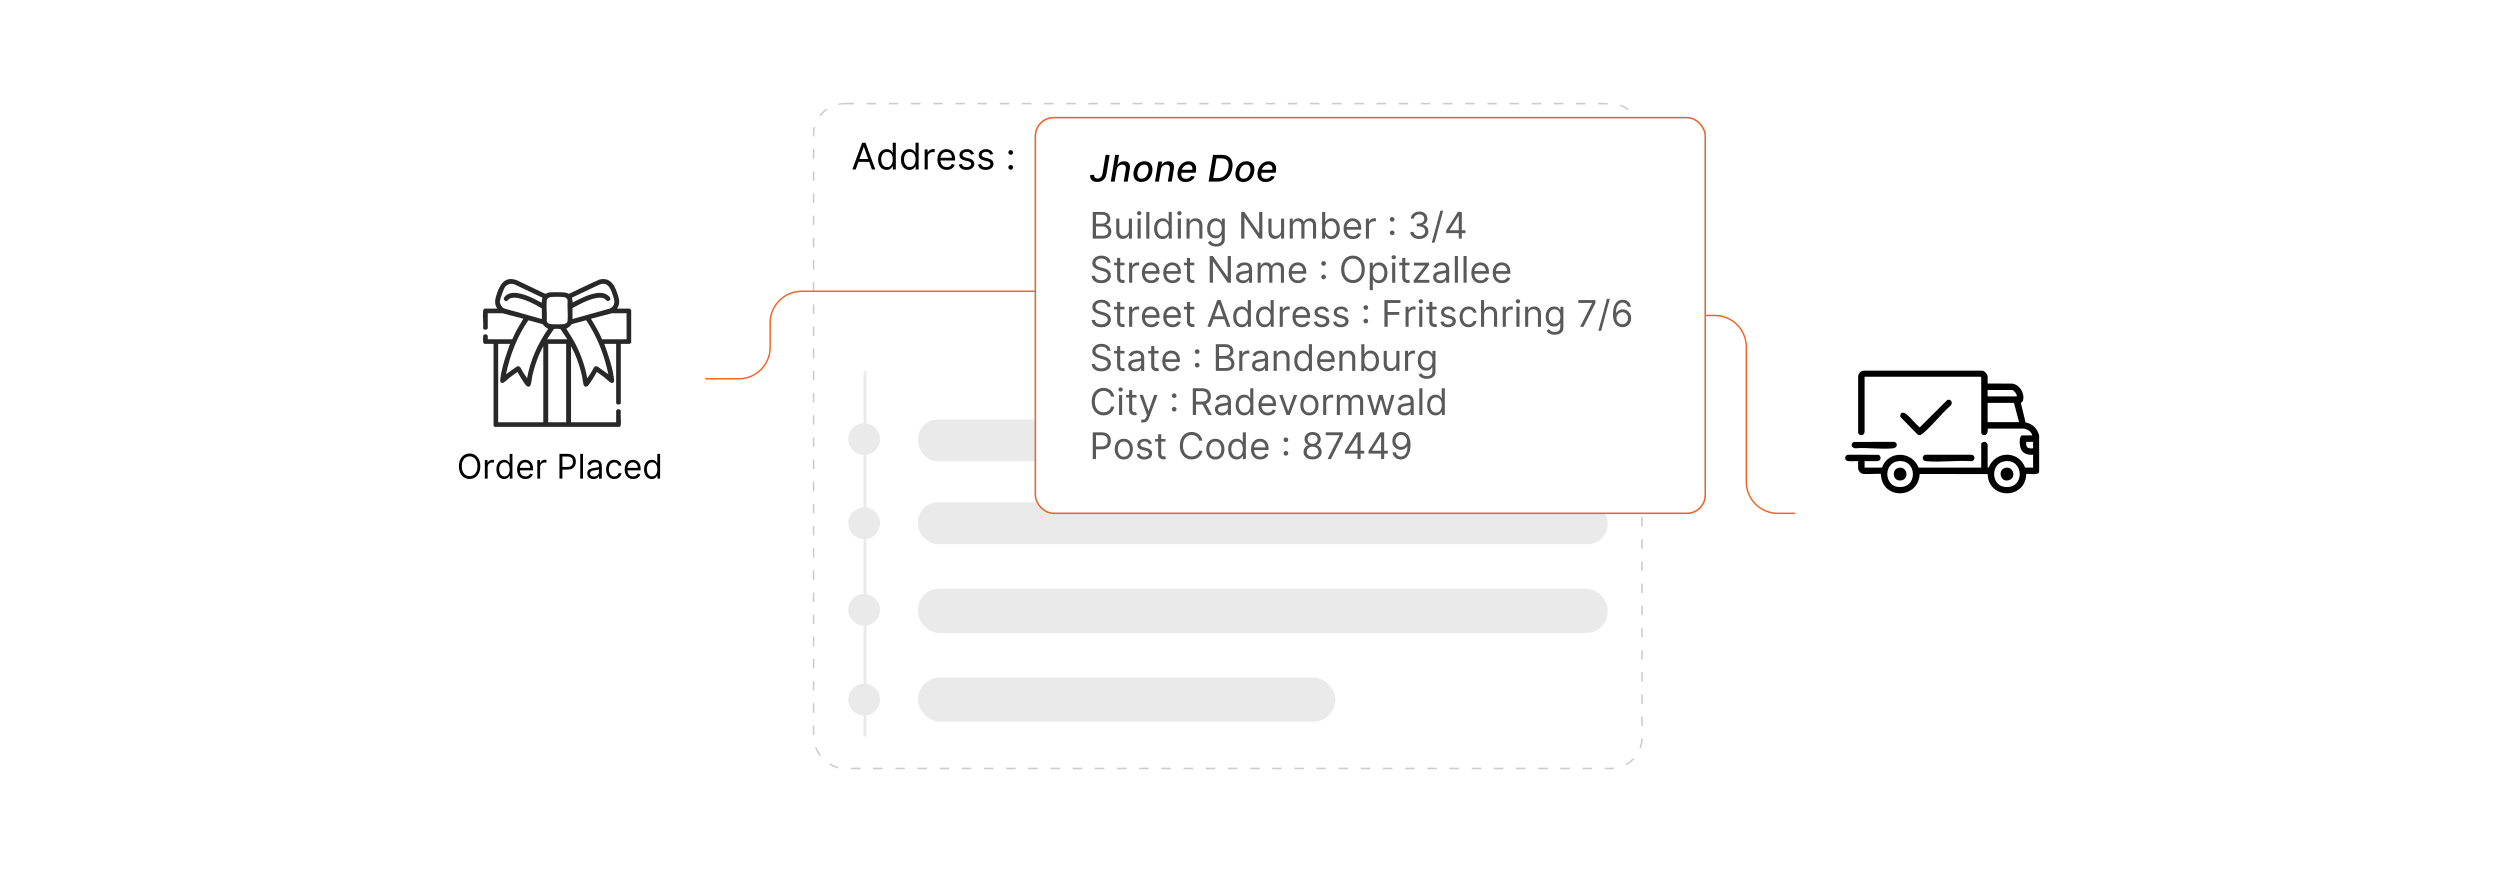 <?xml version="1.0" encoding="UTF-8"?><svg id="a" xmlns="http://www.w3.org/2000/svg" xmlns:xlink="http://www.w3.org/1999/xlink" viewBox="0 0 860 300"><defs><filter id="b" x="136.709" y="75.206" width="110.4" height="110.16" filterUnits="userSpaceOnUse"><feOffset dx="0" dy="0"/><feGaussianBlur result="c" stdDeviation="1.425"/><feFlood flood-color="#878787" flood-opacity=".3"/><feComposite in2="c" operator="in"/><feComposite in="SourceGraphic"/></filter><filter id="d" x="613.109" y="93.446" width="110.16" height="110.4" filterUnits="userSpaceOnUse"><feOffset dx="0" dy="0"/><feGaussianBlur result="e" stdDeviation="1.425"/><feFlood flood-color="#878787" flood-opacity=".3"/><feComposite in2="e" operator="in"/><feComposite in="SourceGraphic"/></filter><filter id="f" x="342.613" y="26.95" width="257.52" height="163.2" filterUnits="userSpaceOnUse"><feOffset dx="0" dy="0"/><feGaussianBlur result="g" stdDeviation="4.39"/><feFlood flood-color="#a5a5a5" flood-opacity=".3"/><feComposite in2="g" operator="in"/><feComposite in="SourceGraphic"/></filter></defs><rect x="141.22" y="79.573" width="101.356" height="101.356" rx="8.002" ry="8.002" fill="#fff" filter="url(#b)"/><rect x="617.424" y="97.922" width="101.356" height="101.356" rx="8.002" ry="8.002" fill="#fff" filter="url(#d)"/><rect x="279.871" y="35.647" width="284.98" height="228.707" rx="10.642" ry="10.642" fill="#fff" stroke="#ccc" stroke-dasharray="3.268 4.357" stroke-miterlimit="10" stroke-width=".545"/><path d="M294.37,58.295h-1.167l3.375-9.191h1.149l3.375,9.191h-1.167l-2.747-7.737h-.072l-2.747,7.737ZM294.801,54.704h4.704v.987h-4.704v-.987Z"/><path d="M304.998,58.438c-.575,0-1.082-.145-1.522-.438-.44-.292-.784-.705-1.032-1.238-.248-.534-.373-1.167-.373-1.897,0-.725.124-1.353.373-1.886.248-.532.594-.943,1.037-1.233.443-.291.954-.435,1.535-.435.449,0,.804.074,1.066.222.262.148.462.316.602.503.139.188.248.341.326.46h.089v-3.393h1.06v9.191h-1.023v-1.06h-.126c-.078.126-.189.284-.333.474-.144.19-.349.359-.615.508-.266.147-.621.222-1.063.222ZM305.142,57.487c.425,0,.784-.111,1.077-.335.293-.223.516-.532.668-.929.153-.397.229-.856.229-1.376,0-.515-.075-.965-.224-1.353-.15-.388-.371-.69-.665-.907-.293-.217-.655-.325-1.086-.325-.449,0-.822.114-1.12.344-.297.229-.52.538-.668.929s-.222.828-.222,1.312c0,.491.076.936.227,1.336s.376.716.673.951c.297.235.668.352,1.111.352Z"/><path d="M312.844,58.438c-.575,0-1.082-.145-1.522-.438-.44-.292-.784-.705-1.032-1.238-.248-.534-.373-1.167-.373-1.897,0-.725.124-1.353.373-1.886.248-.532.594-.943,1.037-1.233.443-.291.954-.435,1.535-.435.449,0,.804.074,1.066.222.262.148.462.316.602.503.139.188.248.341.326.46h.089v-3.393h1.06v9.191h-1.023v-1.06h-.126c-.078.126-.189.284-.333.474-.144.19-.349.359-.615.508-.266.147-.621.222-1.063.222ZM312.987,57.487c.425,0,.784-.111,1.077-.335.293-.223.516-.532.668-.929.153-.397.229-.856.229-1.376,0-.515-.075-.965-.224-1.353-.15-.388-.371-.69-.665-.907-.293-.217-.655-.325-1.086-.325-.449,0-.822.114-1.12.344-.297.229-.52.538-.668.929s-.222.828-.222,1.312c0,.491.076.936.227,1.336s.376.716.673.951c.297.235.668.352,1.111.352Z"/><path d="M318.085,58.295v-6.894h1.023v1.041h.072c.126-.341.353-.618.682-.83.329-.213.7-.319,1.113-.319.078,0,.175.002.291.005s.205.008.265.014v1.077c-.036-.009-.118-.023-.245-.043-.127-.019-.261-.029-.402-.029-.335,0-.634.07-.895.209s-.468.331-.619.574c-.151.244-.227.521-.227.833v4.362h-1.06Z"/><path d="M325.679,58.438c-.664,0-1.236-.147-1.717-.442-.48-.294-.85-.707-1.108-1.238s-.388-1.149-.388-1.855c0-.707.129-1.33.388-1.87s.621-.962,1.086-1.266,1.009-.455,1.631-.455c.359,0,.714.06,1.064.18.35.119.668.314.956.581.287.268.516.621.686,1.062.17.44.256.981.256,1.624v.449h-5.314v-.916h4.237c0-.389-.077-.735-.231-1.041-.154-.305-.372-.546-.655-.723-.283-.176-.615-.265-.999-.265-.422,0-.786.104-1.093.312s-.542.477-.707.81-.247.689-.247,1.068v.61c0,.52.09.961.272,1.321.181.361.433.635.756.822.323.186.699.28,1.127.28.278,0,.53-.04.756-.119.226-.079.421-.199.585-.359s.292-.359.382-.599l1.023.287c-.107.347-.289.651-.543.913s-.568.466-.942.61c-.374.145-.794.218-1.261.218Z"/><path d="M335.033,52.945l-.952.269c-.06-.158-.147-.312-.262-.464-.115-.151-.272-.276-.469-.375-.197-.099-.45-.148-.758-.148-.422,0-.773.097-1.053.29-.28.192-.419.438-.419.733,0,.264.096.472.287.624s.491.28.897.382l1.023.251c.616.149,1.076.378,1.378.685s.453.701.453,1.183c0,.395-.113.748-.339,1.06-.226.31-.54.556-.944.735-.404.18-.874.27-1.41.27-.703,0-1.285-.152-1.746-.458-.461-.305-.752-.751-.875-1.337l1.005-.252c.096.371.278.649.545.835s.619.278,1.053.278c.494,0,.886-.105,1.178-.316.292-.211.438-.465.438-.761,0-.239-.084-.44-.252-.604s-.425-.285-.772-.366l-1.149-.269c-.631-.15-1.095-.383-1.389-.698-.295-.315-.442-.711-.442-1.188,0-.389.11-.732.33-1.032.22-.299.52-.534.902-.704.381-.171.815-.256,1.299-.256.682,0,1.218.149,1.609.448.391.3.668.694.833,1.185Z"/><path d="M341.639,52.945l-.952.269c-.06-.158-.147-.312-.262-.464-.115-.151-.272-.276-.469-.375-.197-.099-.45-.148-.758-.148-.422,0-.773.097-1.053.29-.28.192-.419.438-.419.733,0,.264.096.472.287.624s.491.28.897.382l1.023.251c.616.149,1.076.378,1.378.685s.453.701.453,1.183c0,.395-.113.748-.339,1.06-.226.31-.54.556-.944.735-.404.18-.874.27-1.41.27-.703,0-1.285-.152-1.746-.458-.461-.305-.752-.751-.875-1.337l1.005-.252c.096.371.278.649.545.835s.619.278,1.053.278c.494,0,.886-.105,1.178-.316.292-.211.438-.465.438-.761,0-.239-.084-.44-.252-.604s-.425-.285-.772-.366l-1.149-.269c-.631-.15-1.095-.383-1.389-.698-.295-.315-.442-.711-.442-1.188,0-.389.11-.732.33-1.032.22-.299.52-.534.902-.704.381-.171.815-.256,1.299-.256.682,0,1.218.149,1.609.448.391.3.668.694.833,1.185Z"/><path d="M347.688,53.25c-.221,0-.411-.079-.57-.237-.159-.159-.238-.349-.238-.57s.079-.411.238-.57c.159-.158.349-.237.57-.237.222,0,.412.079.57.237.158.159.238.349.238.57,0,.146-.037.281-.11.404-.074.122-.171.221-.292.294s-.256.109-.406.109ZM347.688,58.367c-.221,0-.411-.08-.57-.238s-.238-.349-.238-.57c0-.221.079-.411.238-.569.159-.159.349-.238.57-.238.222,0,.412.079.57.238.158.158.238.349.238.569,0,.146-.037.281-.11.404-.074.123-.171.221-.292.294s-.256.11-.406.11Z"/><rect x="315.771" y="144.29" width="237.274" height="14.405" rx="6.864" ry="6.864" fill="#eaeaea"/><rect x="315.771" y="172.786" width="237.274" height="14.405" rx="6.864" ry="6.864" fill="#eaeaea"/><rect x="315.771" y="202.518" width="237.274" height="15.206" rx="7.245" ry="7.245" fill="#eaeaea"/><rect x="315.771" y="233.05" width="143.601" height="15.206" rx="7.603" ry="7.603" fill="#eaeaea"/><rect x="356.172" y="40.462" width="230.447" height="136.133" rx="6.32" ry="6.32" fill="#fff" filter="url(#f)" stroke="#ccc" stroke-miterlimit="10" stroke-width=".491"/><rect x="356.172" y="40.462" width="230.447" height="136.133" rx="6.32" ry="6.32" fill="none" stroke="#f26322" stroke-miterlimit="10" stroke-width=".5"/><path d="M375.908,82.086v-9.191h3.213c.64,0,1.169.109,1.585.329.415.221.725.515.929.885.204.369.305.778.305,1.228,0,.395-.069.721-.208.979-.139.257-.322.461-.548.61-.226.149-.47.26-.733.332v.09c.281.018.564.116.848.296s.522.436.713.772c.191.335.288.744.288,1.23,0,.461-.105.875-.315,1.243s-.54.659-.992.875c-.452.216-1.04.323-1.764.323h-3.321ZM377.021,76.934h2.064c.335,0,.638-.065.909-.197.271-.132.486-.317.646-.557s.24-.52.24-.844c0-.404-.141-.747-.422-1.03-.281-.282-.727-.424-1.337-.424h-2.101v3.052ZM377.021,81.099h2.208c.727,0,1.244-.142,1.551-.424.307-.283.46-.627.46-1.03,0-.311-.079-.6-.238-.864s-.384-.477-.678-.637c-.293-.16-.64-.24-1.041-.24h-2.262v3.195Z" fill="#595959"/><path d="M388.331,79.268v-4.075h1.059v6.894h-1.059v-1.167h-.072c-.162.351-.413.647-.754.891-.341.244-.772.366-1.292.366-.431,0-.814-.095-1.149-.285-.335-.19-.598-.477-.79-.861-.192-.385-.288-.87-.288-1.457v-4.38h1.06v4.309c0,.503.141.903.424,1.202.283.3.644.449,1.084.449.263,0,.532-.067.806-.202s.504-.341.691-.619c.186-.278.28-.633.28-1.063Z" fill="#595959"/><path d="M391.868,74.043c-.206,0-.383-.07-.532-.211-.148-.141-.222-.31-.222-.507s.074-.366.222-.507c.148-.141.326-.211.532-.211.206,0,.384.07.532.211.148.141.222.31.222.507s-.074.366-.222.507c-.148.141-.326.211-.532.211ZM391.329,82.086v-6.894h1.06v6.894h-1.06Z" fill="#595959"/><path d="M395.387,72.894v9.191h-1.06v-9.191h1.06Z" fill="#595959"/><path d="M399.929,82.23c-.575,0-1.082-.145-1.522-.438-.44-.292-.784-.705-1.032-1.238-.248-.534-.373-1.167-.373-1.897,0-.725.124-1.353.373-1.886.248-.532.594-.943,1.037-1.233.443-.291.954-.435,1.535-.435.449,0,.804.074,1.066.222.262.148.462.316.602.503.139.188.248.341.326.46h.089v-3.393h1.06v9.191h-1.023v-1.06h-.126c-.078.126-.189.284-.333.474-.144.19-.349.359-.615.508-.266.147-.621.222-1.063.222ZM400.072,81.278c.425,0,.784-.111,1.077-.335.293-.223.516-.532.668-.929.153-.397.229-.856.229-1.376,0-.515-.075-.965-.224-1.353-.15-.388-.371-.69-.665-.907-.293-.217-.655-.325-1.086-.325-.449,0-.822.114-1.12.344-.297.229-.52.538-.668.929s-.222.828-.222,1.312c0,.491.076.936.227,1.336s.376.716.673.951c.297.235.668.352,1.111.352Z" fill="#595959"/><path d="M405.709,74.043c-.206,0-.383-.07-.532-.211-.148-.141-.222-.31-.222-.507s.074-.366.222-.507c.148-.141.326-.211.532-.211.206,0,.384.07.532.211.148.141.222.31.222.507s-.074.366-.222.507c-.148.141-.326.211-.532.211ZM405.17,82.086v-6.894h1.06v6.894h-1.06Z" fill="#595959"/><path d="M409.228,77.939v4.147h-1.06v-6.894h1.023v1.077h.09c.162-.351.407-.632.736-.847.329-.214.754-.32,1.275-.32.467,0,.875.095,1.225.285.35.19.623.477.817.861s.292.87.292,1.456v4.381h-1.06v-4.309c0-.542-.141-.964-.422-1.268s-.667-.456-1.158-.456c-.338,0-.64.073-.904.22-.265.147-.474.361-.626.643-.152.281-.229.622-.229,1.022Z" fill="#595959"/><path d="M418.347,84.814c-.512,0-.951-.065-1.319-.195-.368-.13-.674-.301-.918-.512-.244-.211-.438-.435-.581-.675l.844-.593c.096.126.217.271.363.434.147.163.348.305.604.426s.591.182,1.007.182c.557,0,1.016-.135,1.378-.403.362-.27.543-.691.543-1.266v-1.4h-.089c-.078.125-.188.28-.33.464-.142.185-.346.348-.61.489-.265.143-.622.214-1.07.214-.557,0-1.056-.132-1.497-.396-.441-.263-.79-.646-1.045-1.148-.256-.503-.384-1.113-.384-1.831,0-.706.124-1.322.373-1.848.248-.524.594-.932,1.037-1.221.443-.288.954-.433,1.535-.433.449,0,.806.074,1.071.222.265.148.468.316.61.503.142.188.252.341.33.46h.108v-1.095h1.023v7.091c0,.593-.134,1.075-.402,1.447-.268.373-.627.646-1.077.821-.45.176-.951.263-1.502.263ZM418.312,81.026c.425,0,.784-.097,1.077-.291.293-.194.516-.475.668-.84.153-.365.229-.802.229-1.31,0-.496-.075-.935-.224-1.315-.15-.38-.371-.678-.665-.894-.293-.216-.655-.323-1.086-.323-.449,0-.822.114-1.12.341-.297.228-.52.533-.668.916s-.222.808-.222,1.274c0,.478.076.901.227,1.269.151.366.376.653.673.861.297.208.668.311,1.111.311Z" fill="#595959"/><path d="M434.254,72.894v9.191h-1.077l-5.009-7.217h-.09v7.217h-1.113v-9.191h1.077l5.026,7.234h.09v-7.234h1.095Z" fill="#595959"/><path d="M440.68,79.268v-4.075h1.059v6.894h-1.059v-1.167h-.072c-.162.351-.413.647-.754.891-.341.244-.772.366-1.292.366-.431,0-.814-.095-1.149-.285-.335-.19-.598-.477-.79-.861-.192-.385-.288-.87-.288-1.457v-4.38h1.06v4.309c0,.503.141.903.424,1.202.283.3.644.449,1.084.449.263,0,.532-.067.806-.202s.504-.341.691-.619c.186-.278.28-.633.28-1.063Z" fill="#595959"/><path d="M443.678,82.086v-6.894h1.023v1.077h.09c.144-.368.376-.654.696-.859.32-.205.705-.308,1.153-.308.455,0,.834.102,1.138.308s.541.491.711.859h.072c.177-.356.441-.64.794-.851s.776-.316,1.27-.316c.616,0,1.121.192,1.513.576.392.385.588.982.588,1.793v4.614h-1.059v-4.614c0-.508-.139-.872-.417-1.09-.278-.219-.606-.328-.983-.328-.485,0-.86.146-1.127.438-.267.292-.399.661-.399,1.106v4.488h-1.077v-4.722c0-.392-.127-.708-.382-.949-.254-.24-.582-.361-.983-.361-.275,0-.532.073-.769.22-.238.147-.429.35-.575.608-.145.259-.217.558-.217.895v4.309h-1.06Z" fill="#595959"/><path d="M454.809,82.086v-9.191h1.059v3.393h.09c.078-.119.186-.273.325-.46.139-.186.339-.354.602-.503.262-.147.617-.222,1.066-.222.581,0,1.092.144,1.535.435.443.29.789.701,1.037,1.233.248.533.373,1.161.373,1.886,0,.73-.124,1.362-.373,1.897-.248.533-.593.946-1.032,1.238-.44.292-.947.438-1.522.438-.443,0-.798-.074-1.064-.222-.266-.148-.471-.317-.615-.508-.144-.19-.254-.348-.332-.474h-.126v1.06h-1.023ZM455.85,78.639c0,.52.076.98.229,1.376.152.397.376.706.668.929.293.224.652.335,1.077.335.443,0,.814-.117,1.111-.352.298-.235.522-.552.673-.951s.227-.845.227-1.336c0-.484-.074-.922-.222-1.312-.148-.391-.371-.7-.668-.929-.298-.23-.671-.344-1.12-.344-.431,0-.793.108-1.086.325-.293.218-.515.519-.664.907-.15.388-.225.838-.225,1.353Z" fill="#595959"/><path d="M465.401,82.23c-.664,0-1.236-.147-1.717-.442-.479-.294-.85-.707-1.108-1.238s-.388-1.149-.388-1.855c0-.707.129-1.33.388-1.87s.621-.962,1.086-1.266c.466-.304,1.01-.455,1.632-.455.359,0,.714.06,1.063.18.351.119.669.314.956.581s.517.621.686,1.062c.171.44.256.981.256,1.624v.449h-5.314v-.916h4.236c0-.389-.077-.735-.231-1.041-.153-.305-.372-.546-.655-.723-.282-.176-.615-.265-.998-.265-.422,0-.786.104-1.093.312s-.543.477-.707.81c-.165.332-.247.689-.247,1.068v.61c0,.52.091.961.272,1.321.182.361.434.635.757.822.323.186.698.28,1.126.28.278,0,.53-.04.757-.119.226-.079.421-.199.585-.359.165-.16.292-.359.382-.599l1.023.287c-.107.347-.289.651-.543.913-.255.262-.568.466-.942.61-.374.145-.795.218-1.262.218Z" fill="#595959"/><path d="M469.871,82.086v-6.894h1.023v1.041h.072c.126-.341.352-.618.682-.83.329-.213.7-.319,1.113-.319.078,0,.175.002.292.005.116.003.205.008.265.014v1.077c-.036-.009-.117-.023-.244-.043-.128-.019-.262-.029-.402-.029-.335,0-.634.07-.895.209s-.468.331-.619.574c-.151.244-.227.521-.227.833v4.362h-1.06Z" fill="#595959"/><path d="M478.901,76.261c-.221,0-.411-.08-.569-.238-.159-.158-.238-.349-.238-.57,0-.221.079-.411.238-.569.158-.159.349-.238.569-.238.222,0,.412.079.57.238.158.158.238.349.238.569,0,.146-.037.281-.11.404s-.171.221-.292.294-.256.11-.406.11ZM478.901,80.91c-.221,0-.411-.079-.569-.238-.159-.158-.238-.349-.238-.569,0-.222.079-.412.238-.57.158-.158.349-.238.569-.238.222,0,.412.08.57.238s.238.349.238.57c0,.146-.037.281-.11.403-.073.123-.171.221-.292.294s-.256.11-.406.11Z" fill="#595959"/><path d="M488.255,82.212c-.593,0-1.12-.102-1.582-.306-.463-.203-.829-.486-1.1-.851-.271-.363-.418-.786-.442-1.268h1.131c.024.296.126.551.306.766.18.214.414.379.704.495.291.117.612.176.966.176.395,0,.744-.069,1.05-.207.305-.138.545-.329.718-.574.174-.245.261-.529.261-.853,0-.338-.084-.637-.252-.895-.167-.259-.412-.462-.735-.608s-.719-.22-1.185-.22h-.735v-.987h.735c.365,0,.686-.066.963-.197.277-.132.494-.317.651-.557s.235-.52.235-.844c0-.311-.069-.582-.206-.812-.138-.231-.332-.41-.582-.539-.249-.128-.544-.192-.882-.192-.317,0-.615.058-.895.173-.279.115-.508.281-.684.498-.177.217-.273.477-.288.783h-1.077c.019-.482.163-.904.435-1.269.273-.363.629-.646,1.07-.85.441-.204.927-.306,1.457-.306.568,0,1.056.114,1.463.344.407.229.72.53.938.904.219.374.328.777.328,1.212,0,.518-.136.959-.406,1.323-.271.365-.638.618-1.102.759v.072c.58.096,1.033.342,1.359.738s.489.886.489,1.47c0,.499-.135.947-.406,1.344-.271.397-.64.709-1.106.935-.467.228-.997.342-1.593.342Z" fill="#595959"/><path d="M496.459,72.463l-2.962,11.006h-.97l2.962-11.006h.97Z" fill="#595959"/><path d="M497.481,80.201v-.916l4.04-6.391h.664v1.418h-.449l-3.052,4.829v.072h5.439v.987h-6.643ZM501.808,82.086v-9.191h1.06v9.191h-1.06Z" fill="#595959"/><path d="M380.935,90.358c-.054-.455-.272-.808-.655-1.06-.383-.251-.853-.377-1.409-.377-.407,0-.762.066-1.066.197-.304.132-.54.314-.709.543-.169.231-.254.492-.254.786,0,.245.059.455.177.63.118.176.27.32.456.435s.38.21.584.283c.204.073.391.132.561.177l.934.252c.239.062.506.149.801.26.294.111.578.262.848.451.271.19.495.434.671.73.177.296.265.659.265,1.091,0,.496-.129.945-.388,1.346-.259.401-.636.72-1.131.956s-1.096.354-1.802.354c-.658,0-1.228-.105-1.708-.318-.48-.212-.857-.509-1.131-.889s-.429-.821-.464-1.324h1.149c.03.348.147.634.352.859.205.227.465.394.781.503.315.109.656.164,1.021.164.425,0,.806-.069,1.145-.209.338-.139.606-.333.803-.583s.296-.543.296-.878c0-.305-.085-.553-.256-.745-.171-.191-.395-.347-.673-.467-.278-.119-.579-.224-.902-.314l-1.131-.323c-.718-.207-1.287-.501-1.706-.885-.419-.383-.628-.884-.628-1.503,0-.515.14-.964.42-1.349s.657-.684,1.131-.897,1.005-.321,1.591-.321c.592,0,1.119.105,1.58.316s.827.499,1.097.864c.271.365.414.779.429,1.243h-1.077Z" fill="#595959"/><path d="M386.823,90.358v.897h-3.572v-.897h3.572ZM384.292,88.706h1.06v6.571c0,.299.044.522.132.671.088.148.202.247.341.296.139.05.287.074.442.074.117,0,.212-.007.287-.021.075-.013.135-.024.18-.033l.215.951c-.072.027-.172.055-.301.083-.129.028-.291.043-.489.043-.299,0-.592-.065-.877-.193-.286-.128-.522-.324-.709-.588-.187-.263-.281-.595-.281-.996v-6.858Z" fill="#595959"/><path d="M388.421,97.252v-6.894h1.023v1.041h.072c.126-.341.353-.618.682-.83.329-.213.7-.319,1.113-.319.078,0,.175.002.291.005s.205.008.265.014v1.077c-.036-.009-.118-.023-.245-.043-.127-.019-.261-.029-.402-.029-.335,0-.634.07-.895.209s-.468.331-.619.574c-.151.244-.227.521-.227.833v4.362h-1.06Z" fill="#595959"/><path d="M396.015,97.395c-.664,0-1.236-.147-1.717-.442-.48-.294-.85-.707-1.108-1.238s-.388-1.149-.388-1.855c0-.707.129-1.33.388-1.87s.621-.962,1.086-1.266,1.009-.455,1.631-.455c.359,0,.714.06,1.064.18.35.119.668.314.956.581.287.268.516.621.686,1.062.17.44.256.981.256,1.624v.449h-5.314v-.916h4.237c0-.389-.077-.735-.231-1.041-.154-.305-.372-.546-.655-.723-.283-.176-.615-.265-.999-.265-.422,0-.786.104-1.093.312s-.542.477-.707.81-.247.689-.247,1.068v.61c0,.52.09.961.272,1.321.181.361.433.635.756.822.323.186.699.28,1.127.28.278,0,.53-.04.756-.119.226-.079.421-.199.585-.359s.292-.359.382-.599l1.023.287c-.107.347-.289.651-.543.913s-.568.466-.942.61c-.374.145-.794.218-1.261.218Z" fill="#595959"/><path d="M403.375,97.395c-.664,0-1.236-.147-1.717-.442-.48-.294-.85-.707-1.108-1.238s-.388-1.149-.388-1.855c0-.707.129-1.33.388-1.87s.621-.962,1.086-1.266,1.009-.455,1.631-.455c.359,0,.714.06,1.064.18.35.119.668.314.956.581.287.268.516.621.686,1.062.17.44.256.981.256,1.624v.449h-5.314v-.916h4.237c0-.389-.077-.735-.231-1.041-.154-.305-.372-.546-.655-.723-.283-.176-.615-.265-.999-.265-.422,0-.786.104-1.093.312s-.542.477-.707.81-.247.689-.247,1.068v.61c0,.52.09.961.272,1.321.181.361.433.635.756.822.323.186.699.28,1.127.28.278,0,.53-.04.756-.119.226-.079.421-.199.585-.359s.292-.359.382-.599l1.023.287c-.107.347-.289.651-.543.913s-.568.466-.942.61c-.374.145-.794.218-1.261.218Z" fill="#595959"/><path d="M410.843,90.358v.897h-3.572v-.897h3.572ZM408.312,88.706h1.06v6.571c0,.299.044.522.132.671.088.148.202.247.341.296.139.05.287.074.442.074.117,0,.212-.007.287-.021.075-.013.135-.024.18-.033l.215.951c-.072.027-.172.055-.301.083-.129.028-.291.043-.489.043-.299,0-.592-.065-.877-.193-.286-.128-.522-.324-.709-.588-.187-.263-.281-.595-.281-.996v-6.858Z" fill="#595959"/><path d="M423.428,88.061v9.191h-1.077l-5.009-7.217h-.09v7.217h-1.113v-9.191h1.077l5.026,7.234h.09v-7.234h1.095Z" fill="#595959"/><path d="M427.539,97.413c-.437,0-.834-.083-1.19-.249s-.639-.406-.848-.723c-.209-.315-.314-.697-.314-1.147,0-.395.078-.716.233-.963.155-.246.363-.44.624-.581s.548-.246.864-.316c.315-.07.633-.126.954-.168.419-.054.759-.095,1.021-.124.262-.028.453-.076.575-.145.121-.068.182-.189.182-.359v-.035c0-.443-.121-.787-.361-1.032-.241-.246-.606-.368-1.093-.368-.506,0-.902.11-1.19.332s-.489.458-.606.709l-1.005-.359c.18-.419.419-.745.72-.981.301-.234.63-.399.987-.493.358-.095.71-.142,1.057-.142.222,0,.477.026.765.078.289.053.569.159.839.321.271.161.496.405.676.731.179.326.269.763.269,1.31v4.542h-1.059v-.934h-.054c-.072.149-.191.31-.359.48-.168.17-.391.315-.668.435-.278.119-.618.179-1.019.179ZM427.701,96.462c.419,0,.772-.082,1.062-.247.289-.164.507-.377.655-.637.148-.261.222-.534.222-.821v-.97c-.045.054-.143.102-.294.145-.151.044-.325.081-.52.112-.196.031-.386.059-.57.081s-.333.041-.446.056c-.275.036-.532.094-.77.173-.238.08-.429.198-.574.354-.145.157-.218.371-.218.64,0,.368.137.645.411.833.274.186.622.28,1.044.28Z" fill="#595959"/><path d="M432.637,97.252v-6.894h1.023v1.077h.09c.144-.368.376-.654.696-.859.32-.205.705-.308,1.153-.308.455,0,.834.102,1.138.308s.541.491.711.859h.072c.177-.356.441-.64.794-.851s.776-.316,1.27-.316c.616,0,1.121.192,1.513.576.392.385.588.982.588,1.793v4.614h-1.059v-4.614c0-.508-.139-.872-.417-1.09-.278-.219-.606-.328-.983-.328-.485,0-.86.146-1.127.438-.267.292-.399.661-.399,1.106v4.488h-1.077v-4.722c0-.392-.127-.708-.382-.949-.254-.24-.582-.361-.983-.361-.275,0-.532.073-.769.22-.238.147-.429.35-.575.608-.145.259-.217.558-.217.895v4.309h-1.06Z" fill="#595959"/><path d="M446.515,97.395c-.664,0-1.236-.147-1.717-.442-.48-.294-.85-.707-1.108-1.238s-.388-1.149-.388-1.855c0-.707.129-1.33.388-1.87s.621-.962,1.086-1.266,1.009-.455,1.631-.455c.359,0,.714.06,1.064.18.35.119.668.314.956.581.287.268.516.621.686,1.062.17.44.256.981.256,1.624v.449h-5.314v-.916h4.237c0-.389-.077-.735-.231-1.041-.154-.305-.372-.546-.655-.723-.283-.176-.615-.265-.999-.265-.422,0-.786.104-1.093.312s-.542.477-.707.81-.247.689-.247,1.068v.61c0,.52.09.961.272,1.321.181.361.433.635.756.822.323.186.699.28,1.127.28.278,0,.53-.04.756-.119.226-.079.421-.199.585-.359s.292-.359.382-.599l1.023.287c-.107.347-.289.651-.543.913s-.568.466-.942.61c-.374.145-.794.218-1.261.218Z" fill="#595959"/><path d="M455.312,91.427c-.221,0-.411-.08-.57-.238s-.238-.349-.238-.57c0-.221.079-.411.238-.569.159-.159.349-.238.57-.238.222,0,.412.079.57.238.158.158.238.349.238.569,0,.146-.037.281-.11.404-.074.123-.171.221-.292.294s-.256.11-.406.11ZM455.312,96.076c-.221,0-.411-.079-.57-.238-.159-.158-.238-.349-.238-.569,0-.222.079-.412.238-.57s.349-.238.57-.238c.222,0,.412.08.57.238.158.158.238.349.238.57,0,.146-.037.281-.11.403-.074.123-.171.221-.292.294s-.256.11-.406.11Z" fill="#595959"/><path d="M469.476,92.656c0,.97-.175,1.807-.525,2.514-.35.706-.83,1.25-1.44,1.633-.61.384-1.308.575-2.091.575-.784,0-1.481-.191-2.092-.575-.61-.383-1.091-.927-1.44-1.633-.351-.707-.525-1.544-.525-2.514s.175-1.808.525-2.514c.35-.706.83-1.251,1.44-1.634s1.308-.574,2.092-.574c.783,0,1.48.191,2.091.574s1.091.928,1.44,1.634c.351.706.525,1.544.525,2.514ZM468.399,92.656c0-.796-.132-1.468-.398-2.016-.265-.547-.622-.962-1.072-1.243s-.954-.422-1.51-.422c-.557,0-1.06.141-1.511.422s-.808.696-1.072,1.243c-.266.548-.398,1.22-.398,2.016s.132,1.468.398,2.015c.265.548.622.962,1.072,1.243s.954.422,1.511.422c.556,0,1.06-.141,1.51-.422s.808-.695,1.072-1.243c.266-.547.398-1.219.398-2.015Z" fill="#595959"/><path d="M471.2,99.837v-9.479h1.023v1.095h.125c.078-.119.186-.273.326-.46.139-.186.339-.354.602-.503.262-.147.616-.222,1.065-.222.58,0,1.092.144,1.535.435.442.29.788.701,1.036,1.233.249.533.373,1.161.373,1.886,0,.73-.124,1.362-.373,1.897-.248.533-.592.946-1.032,1.238-.44.292-.946.438-1.522.438-.442,0-.797-.074-1.063-.222-.267-.148-.471-.317-.614-.508-.144-.19-.255-.348-.333-.474h-.089v3.644h-1.06ZM472.241,93.805c0,.52.076.98.23,1.376.152.397.375.706.668.929.294.224.652.335,1.077.335.443,0,.814-.117,1.111-.352s.521-.552.673-.951.227-.845.227-1.336c0-.484-.074-.922-.222-1.312-.148-.391-.371-.7-.669-.929-.298-.23-.671-.344-1.12-.344-.431,0-.793.108-1.086.325-.293.218-.515.519-.664.907s-.225.838-.225,1.353Z" fill="#595959"/><path d="M479.44,89.209c-.206,0-.384-.07-.532-.211-.147-.141-.222-.31-.222-.507s.074-.366.222-.507c.148-.141.326-.211.532-.211s.384.07.532.211c.147.141.222.31.222.507s-.074.366-.222.507c-.148.141-.326.211-.532.211ZM478.901,97.252v-6.894h1.06v6.894h-1.06Z" fill="#595959"/><path d="M484.897,90.358v.897h-3.572v-.897h3.572ZM482.366,88.706h1.06v6.571c0,.299.044.522.133.671.088.148.201.247.341.296.139.05.286.074.442.074.116,0,.212-.007.287-.021.074-.013.135-.024.18-.033l.215.951c-.071.027-.172.055-.301.083s-.291.043-.489.043c-.299,0-.592-.065-.877-.193-.286-.128-.522-.324-.709-.588-.188-.263-.281-.595-.281-.996v-6.858Z" fill="#595959"/><path d="M486.298,97.252v-.808l3.914-5.027v-.071h-3.788v-.987h5.152v.844l-3.806,4.99v.072h3.932v.987h-5.404Z" fill="#595959"/><path d="M495.364,97.413c-.438,0-.834-.083-1.19-.249-.356-.166-.639-.406-.849-.723-.209-.315-.314-.697-.314-1.147,0-.395.077-.716.233-.963.155-.246.363-.44.623-.581.261-.141.549-.246.864-.316s.634-.126.954-.168c.419-.054.759-.095,1.02-.124.262-.028.453-.076.575-.145.121-.068.182-.189.182-.359v-.035c0-.443-.121-.787-.361-1.032-.241-.246-.606-.368-1.093-.368-.506,0-.902.11-1.19.332s-.489.458-.606.709l-1.005-.359c.18-.419.419-.745.72-.981.301-.234.63-.399.987-.493.358-.095.71-.142,1.058-.142.222,0,.477.026.765.078.289.053.569.159.84.321.271.161.496.405.676.731.179.326.269.763.269,1.31v4.542h-1.059v-.934h-.055c-.071.149-.191.31-.358.48-.168.17-.391.315-.669.435-.278.119-.618.179-1.019.179ZM495.525,96.462c.419,0,.772-.082,1.062-.247.289-.164.507-.377.655-.637.148-.261.223-.534.223-.821v-.97c-.045.054-.144.102-.294.145-.151.044-.325.081-.52.112-.196.031-.387.059-.57.081-.185.022-.333.041-.446.056-.275.036-.532.094-.77.173-.237.08-.429.198-.574.354-.145.157-.218.371-.218.64,0,.368.137.645.411.833.273.186.621.28,1.043.28Z" fill="#595959"/><path d="M501.521,88.061v9.191h-1.06v-9.191h1.06Z" fill="#595959"/><path d="M504.519,88.061v9.191h-1.06v-9.191h1.06Z" fill="#595959"/><path d="M509.348,97.395c-.664,0-1.236-.147-1.717-.442-.479-.294-.85-.707-1.108-1.238s-.388-1.149-.388-1.855c0-.707.129-1.33.388-1.87s.621-.962,1.086-1.266c.466-.304,1.01-.455,1.632-.455.359,0,.714.06,1.063.18.351.119.669.314.956.581s.517.621.686,1.062c.171.44.256.981.256,1.624v.449h-5.314v-.916h4.236c0-.389-.077-.735-.231-1.041-.153-.305-.372-.546-.655-.723-.282-.176-.615-.265-.998-.265-.422,0-.786.104-1.093.312s-.543.477-.707.81c-.165.332-.247.689-.247,1.068v.61c0,.52.091.961.272,1.321.182.361.434.635.757.822.323.186.698.28,1.126.28.278,0,.53-.04.757-.119.226-.079.421-.199.585-.359.165-.16.292-.359.382-.599l1.023.287c-.107.347-.289.651-.543.913-.255.262-.568.466-.942.61-.374.145-.795.218-1.262.218Z" fill="#595959"/><path d="M516.71,97.395c-.664,0-1.236-.147-1.717-.442-.48-.294-.85-.707-1.108-1.238s-.389-1.149-.389-1.855c0-.707.13-1.33.389-1.87s.62-.962,1.086-1.266c.465-.304,1.009-.455,1.631-.455.359,0,.714.06,1.065.18.35.119.668.314.956.581.287.268.516.621.686,1.062.17.44.256.981.256,1.624v.449h-5.314v-.916h4.237c0-.389-.077-.735-.231-1.041-.154-.305-.372-.546-.655-.723-.283-.176-.615-.265-.999-.265-.422,0-.786.104-1.093.312s-.542.477-.707.81c-.164.332-.246.689-.246,1.068v.61c0,.52.09.961.272,1.321.181.361.433.635.756.822.323.186.699.28,1.127.28.278,0,.53-.04.756-.119s.421-.199.586-.359c.164-.16.292-.359.382-.599l1.022.287c-.107.347-.288.651-.543.913-.254.262-.568.466-.942.61-.374.145-.794.218-1.261.218Z" fill="#595959"/><path d="M380.935,105.525c-.054-.455-.272-.808-.655-1.06-.383-.251-.853-.377-1.409-.377-.407,0-.762.066-1.066.197-.304.132-.54.314-.709.543-.169.231-.254.492-.254.786,0,.245.059.455.177.63.118.176.27.32.456.435s.38.21.584.283c.204.073.391.132.561.177l.934.252c.239.062.506.149.801.26.294.111.578.262.848.451.271.19.495.434.671.73.177.296.265.659.265,1.091,0,.496-.129.945-.388,1.346-.259.401-.636.72-1.131.956s-1.096.354-1.802.354c-.658,0-1.228-.105-1.708-.318-.48-.212-.857-.509-1.131-.889s-.429-.821-.464-1.324h1.149c.03.348.147.634.352.859.205.227.465.394.781.503.315.109.656.164,1.021.164.425,0,.806-.069,1.145-.209.338-.139.606-.333.803-.583s.296-.543.296-.878c0-.305-.085-.553-.256-.745-.171-.191-.395-.347-.673-.467-.278-.119-.579-.224-.902-.314l-1.131-.323c-.718-.207-1.287-.501-1.706-.885-.419-.383-.628-.884-.628-1.503,0-.515.14-.964.42-1.349s.657-.684,1.131-.897,1.005-.321,1.591-.321c.592,0,1.119.105,1.58.316s.827.499,1.097.864c.271.365.414.779.429,1.243h-1.077Z" fill="#595959"/><path d="M386.823,105.525v.897h-3.572v-.897h3.572ZM384.292,103.873h1.06v6.571c0,.299.044.522.132.671.088.148.202.247.341.296.139.05.287.074.442.074.117,0,.212-.007.287-.021.075-.013.135-.024.18-.033l.215.951c-.072.027-.172.055-.301.083-.129.028-.291.043-.489.043-.299,0-.592-.065-.877-.193-.286-.128-.522-.324-.709-.588-.187-.263-.281-.595-.281-.996v-6.858Z" fill="#595959"/><path d="M388.421,112.419v-6.894h1.023v1.041h.072c.126-.341.353-.618.682-.83.329-.213.7-.319,1.113-.319.078,0,.175.002.291.005s.205.008.265.014v1.077c-.036-.009-.118-.023-.245-.043-.127-.019-.261-.029-.402-.029-.335,0-.634.07-.895.209s-.468.331-.619.574c-.151.244-.227.521-.227.833v4.362h-1.06Z" fill="#595959"/><path d="M396.015,112.562c-.664,0-1.236-.147-1.717-.442-.48-.294-.85-.707-1.108-1.238s-.388-1.149-.388-1.855c0-.707.129-1.33.388-1.87s.621-.962,1.086-1.266,1.009-.455,1.631-.455c.359,0,.714.06,1.064.18.35.119.668.314.956.581.287.268.516.621.686,1.062.17.44.256.981.256,1.624v.449h-5.314v-.916h4.237c0-.389-.077-.735-.231-1.041-.154-.305-.372-.546-.655-.723-.283-.176-.615-.265-.999-.265-.422,0-.786.104-1.093.312s-.542.477-.707.81-.247.689-.247,1.068v.61c0,.52.09.961.272,1.321.181.361.433.635.756.822.323.186.699.28,1.127.28.278,0,.53-.04.756-.119.226-.079.421-.199.585-.359s.292-.359.382-.599l1.023.287c-.107.347-.289.651-.543.913s-.568.466-.942.61c-.374.145-.794.218-1.261.218Z" fill="#595959"/><path d="M403.375,112.562c-.664,0-1.236-.147-1.717-.442-.48-.294-.85-.707-1.108-1.238s-.388-1.149-.388-1.855c0-.707.129-1.33.388-1.87s.621-.962,1.086-1.266,1.009-.455,1.631-.455c.359,0,.714.06,1.064.18.35.119.668.314.956.581.287.268.516.621.686,1.062.17.44.256.981.256,1.624v.449h-5.314v-.916h4.237c0-.389-.077-.735-.231-1.041-.154-.305-.372-.546-.655-.723-.283-.176-.615-.265-.999-.265-.422,0-.786.104-1.093.312s-.542.477-.707.81-.247.689-.247,1.068v.61c0,.52.09.961.272,1.321.181.361.433.635.756.822.323.186.699.28,1.127.28.278,0,.53-.04.756-.119.226-.079.421-.199.585-.359s.292-.359.382-.599l1.023.287c-.107.347-.289.651-.543.913s-.568.466-.942.61c-.374.145-.794.218-1.261.218Z" fill="#595959"/><path d="M410.843,105.525v.897h-3.572v-.897h3.572ZM408.312,103.873h1.06v6.571c0,.299.044.522.132.671.088.148.202.247.341.296.139.05.287.074.442.074.117,0,.212-.007.287-.021.075-.013.135-.024.18-.033l.215.951c-.072.027-.172.055-.301.083-.129.028-.291.043-.489.043-.299,0-.592-.065-.877-.193-.286-.128-.522-.324-.709-.588-.187-.263-.281-.595-.281-.996v-6.858Z" fill="#595959"/><path d="M416.516,112.419h-1.167l3.375-9.191h1.149l3.375,9.191h-1.167l-2.747-7.737h-.072l-2.747,7.737ZM416.947,108.828h4.704v.987h-4.704v-.987Z" fill="#595959"/><path d="M427.144,112.562c-.575,0-1.082-.145-1.522-.438-.44-.292-.784-.705-1.032-1.238-.248-.534-.373-1.167-.373-1.897,0-.725.124-1.353.373-1.886.248-.532.594-.943,1.037-1.233.443-.291.954-.435,1.535-.435.449,0,.804.074,1.066.222.262.148.462.316.602.503.139.188.248.341.326.46h.089v-3.393h1.06v9.191h-1.023v-1.06h-.126c-.078.126-.189.284-.333.474-.144.19-.349.359-.615.508-.266.147-.621.222-1.063.222ZM427.288,111.611c.425,0,.784-.111,1.077-.335.293-.223.516-.532.668-.929.153-.397.229-.856.229-1.376,0-.515-.075-.965-.224-1.353-.15-.388-.371-.69-.665-.907-.293-.217-.655-.325-1.086-.325-.449,0-.822.114-1.12.344-.297.229-.52.538-.668.929s-.222.828-.222,1.312c0,.491.076.936.227,1.336s.376.716.673.951c.297.235.668.352,1.111.352Z" fill="#595959"/><path d="M434.99,112.562c-.575,0-1.082-.145-1.522-.438-.44-.292-.784-.705-1.032-1.238-.248-.534-.373-1.167-.373-1.897,0-.725.124-1.353.373-1.886.248-.532.594-.943,1.037-1.233.443-.291.954-.435,1.535-.435.449,0,.804.074,1.066.222.262.148.462.316.602.503.139.188.248.341.326.46h.089v-3.393h1.06v9.191h-1.023v-1.06h-.126c-.078.126-.189.284-.333.474-.144.19-.349.359-.615.508-.266.147-.621.222-1.063.222ZM435.133,111.611c.425,0,.784-.111,1.077-.335.293-.223.516-.532.668-.929.153-.397.229-.856.229-1.376,0-.515-.075-.965-.224-1.353-.15-.388-.371-.69-.665-.907-.293-.217-.655-.325-1.086-.325-.449,0-.822.114-1.12.344-.297.229-.52.538-.668.929s-.222.828-.222,1.312c0,.491.076.936.227,1.336s.376.716.673.951c.297.235.668.352,1.111.352Z" fill="#595959"/><path d="M440.231,112.419v-6.894h1.023v1.041h.072c.126-.341.353-.618.682-.83.329-.213.7-.319,1.113-.319.078,0,.175.002.291.005s.205.008.265.014v1.077c-.036-.009-.118-.023-.245-.043-.127-.019-.261-.029-.402-.029-.335,0-.634.07-.895.209s-.468.331-.619.574c-.151.244-.227.521-.227.833v4.362h-1.06Z" fill="#595959"/><path d="M447.825,112.562c-.664,0-1.236-.147-1.717-.442-.48-.294-.85-.707-1.108-1.238s-.388-1.149-.388-1.855c0-.707.129-1.33.388-1.87s.621-.962,1.086-1.266,1.009-.455,1.631-.455c.359,0,.714.06,1.064.18.35.119.668.314.956.581.287.268.516.621.686,1.062.17.44.256.981.256,1.624v.449h-5.314v-.916h4.237c0-.389-.077-.735-.231-1.041-.154-.305-.372-.546-.655-.723-.283-.176-.615-.265-.999-.265-.422,0-.786.104-1.093.312s-.542.477-.707.81-.247.689-.247,1.068v.61c0,.52.09.961.272,1.321.181.361.433.635.756.822.323.186.699.28,1.127.28.278,0,.53-.04.756-.119.226-.079.421-.199.585-.359s.292-.359.382-.599l1.023.287c-.107.347-.289.651-.543.913s-.568.466-.942.61c-.374.145-.794.218-1.261.218Z" fill="#595959"/><path d="M457.178,107.069l-.952.269c-.06-.158-.147-.312-.262-.464-.115-.151-.272-.276-.469-.375-.197-.099-.45-.148-.758-.148-.422,0-.773.097-1.053.29-.28.192-.419.438-.419.733,0,.264.096.472.287.624s.491.28.897.382l1.023.251c.616.149,1.076.378,1.378.685s.453.701.453,1.183c0,.395-.113.748-.339,1.06-.226.31-.54.556-.944.735-.404.18-.874.27-1.41.27-.703,0-1.285-.152-1.746-.458-.461-.305-.752-.751-.875-1.337l1.005-.252c.096.371.278.649.545.835s.619.278,1.053.278c.494,0,.886-.105,1.178-.316.292-.211.438-.465.438-.761,0-.239-.084-.44-.252-.604s-.425-.285-.772-.366l-1.149-.269c-.631-.15-1.095-.383-1.389-.698-.295-.315-.442-.711-.442-1.188,0-.389.11-.732.33-1.032.22-.299.52-.534.902-.704.381-.171.815-.256,1.299-.256.682,0,1.218.149,1.609.448.391.3.668.694.833,1.185Z" fill="#595959"/><path d="M463.785,107.069l-.951.269c-.06-.158-.147-.312-.263-.464s-.272-.276-.469-.375-.45-.148-.759-.148c-.422,0-.773.097-1.053.29-.28.192-.419.438-.419.733,0,.264.096.472.287.624s.491.28.897.382l1.024.251c.616.149,1.075.378,1.378.685.302.307.453.701.453,1.183,0,.395-.113.748-.339,1.06-.226.31-.541.556-.944.735-.404.18-.874.27-1.41.27-.703,0-1.285-.152-1.746-.458-.461-.305-.752-.751-.875-1.337l1.005-.252c.096.371.278.649.545.835s.619.278,1.053.278c.494,0,.887-.105,1.178-.316.292-.211.439-.465.439-.761,0-.239-.084-.44-.252-.604-.167-.163-.425-.285-.771-.366l-1.149-.269c-.631-.15-1.095-.383-1.389-.698-.295-.315-.442-.711-.442-1.188,0-.389.11-.732.33-1.032.22-.299.52-.534.902-.704.381-.171.815-.256,1.299-.256.683,0,1.219.149,1.609.448.391.3.668.694.832,1.185Z" fill="#595959"/><path d="M469.835,106.594c-.221,0-.411-.08-.569-.238-.159-.158-.238-.349-.238-.57,0-.221.079-.411.238-.569.158-.159.349-.238.569-.238.222,0,.412.079.57.238.158.158.238.349.238.569,0,.146-.037.281-.11.404s-.171.221-.292.294-.256.11-.406.11ZM469.835,111.243c-.221,0-.411-.079-.569-.238-.159-.158-.238-.349-.238-.569,0-.222.079-.412.238-.57.158-.158.349-.238.569-.238.222,0,.412.08.57.238s.238.349.238.57c0,.146-.037.281-.11.403-.073.123-.171.221-.292.294s-.256.11-.406.11Z" fill="#595959"/><path d="M476.244,112.419v-9.191h5.512v.987h-4.398v3.106h3.985v.987h-3.985v4.111h-1.113Z" fill="#595959"/><path d="M483.514,112.419v-6.894h1.023v1.041h.072c.126-.341.352-.618.682-.83.329-.213.7-.319,1.113-.319.078,0,.175.002.292.005.116.003.205.008.265.014v1.077c-.036-.009-.117-.023-.244-.043-.128-.019-.262-.029-.402-.029-.335,0-.634.07-.895.209s-.468.331-.619.574c-.151.244-.227.521-.227.833v4.362h-1.06Z" fill="#595959"/><path d="M488.757,104.376c-.206,0-.384-.07-.532-.211-.147-.141-.222-.31-.222-.507s.074-.366.222-.507c.148-.141.326-.211.532-.211s.384.07.532.211c.147.141.222.31.222.507s-.074.366-.222.507c-.148.141-.326.211-.532.211ZM488.217,112.419v-6.894h1.06v6.894h-1.06Z" fill="#595959"/><path d="M494.214,105.525v.897h-3.572v-.897h3.572ZM491.682,103.873h1.06v6.571c0,.299.044.522.133.671.088.148.201.247.341.296.139.05.286.074.442.074.116,0,.212-.007.287-.021.074-.013.135-.024.18-.033l.215.951c-.071.027-.172.055-.301.083s-.291.043-.489.043c-.299,0-.592-.065-.877-.193-.286-.128-.522-.324-.709-.588-.188-.263-.281-.595-.281-.996v-6.858Z" fill="#595959"/><path d="M500.695,107.069l-.951.269c-.06-.158-.147-.312-.263-.464s-.272-.276-.469-.375-.45-.148-.759-.148c-.422,0-.772.097-1.053.29-.279.192-.419.438-.419.733,0,.264.096.472.287.624s.49.28.897.382l1.023.251c.616.149,1.075.378,1.378.685.302.307.453.701.453,1.183,0,.395-.113.748-.339,1.06-.226.31-.541.556-.944.735-.404.18-.874.27-1.41.27-.703,0-1.285-.152-1.745-.458-.461-.305-.753-.751-.876-1.337l1.006-.252c.096.371.277.649.545.835s.619.278,1.053.278c.494,0,.887-.105,1.178-.316.292-.211.439-.465.439-.761,0-.239-.084-.44-.252-.604-.167-.163-.425-.285-.771-.366l-1.149-.269c-.631-.15-1.095-.383-1.389-.698-.295-.315-.442-.711-.442-1.188,0-.389.11-.732.33-1.032.22-.299.52-.534.902-.704.381-.171.815-.256,1.299-.256.683,0,1.219.149,1.609.448.391.3.668.694.832,1.185Z" fill="#595959"/><path d="M505.219,112.562c-.646,0-1.203-.152-1.67-.458-.467-.305-.826-.726-1.077-1.261-.251-.536-.377-1.147-.377-1.836,0-.7.13-1.318.389-1.855s.62-.958,1.086-1.262c.465-.304,1.009-.455,1.631-.455.485,0,.922.09,1.31.27.39.179.708.431.956.754.249.323.402.7.463,1.131h-1.06c-.081-.315-.26-.594-.536-.837-.277-.244-.648-.366-1.115-.366-.413,0-.774.107-1.084.321s-.551.515-.723.902c-.172.387-.258.841-.258,1.361,0,.533.084.997.253,1.392.169.396.409.702.719.92.31.219.674.328,1.093.328.275,0,.524-.048.749-.144s.415-.233.57-.413.267-.396.332-.646h1.06c-.06.407-.208.772-.442,1.098-.235.324-.545.582-.929.771-.385.19-.831.285-1.34.285Z" fill="#595959"/><path d="M510.533,108.272v4.147h-1.06v-9.191h1.06v3.375h.09c.161-.356.404-.64.73-.851.324-.211.758-.316,1.299-.316.47,0,.882.094,1.234.28.353.188.628.473.824.857.195.385.294.873.294,1.465v4.381h-1.06v-4.309c0-.548-.142-.972-.424-1.272-.283-.301-.675-.451-1.174-.451-.348,0-.657.073-.932.22-.273.147-.489.361-.646.643-.156.281-.235.622-.235,1.022Z" fill="#595959"/><path d="M516.941,112.419v-6.894h1.023v1.041h.072c.126-.341.352-.618.682-.83.329-.213.7-.319,1.113-.319.078,0,.175.002.292.005.116.003.205.008.265.014v1.077c-.036-.009-.117-.023-.244-.043-.128-.019-.262-.029-.402-.029-.335,0-.634.07-.895.209s-.468.331-.619.574c-.151.244-.227.521-.227.833v4.362h-1.06Z" fill="#595959"/><path d="M522.183,104.376c-.206,0-.383-.07-.531-.211s-.223-.31-.223-.507.074-.366.223-.507.325-.211.531-.211c.207,0,.384.07.532.211s.223.31.223.507-.074.366-.223.507-.325.211-.532.211ZM521.645,112.419v-6.894h1.06v6.894h-1.06Z" fill="#595959"/><path d="M525.703,108.272v4.147h-1.06v-6.894h1.023v1.077h.09c.161-.351.406-.632.735-.847.329-.214.755-.32,1.275-.32.467,0,.875.095,1.225.285.351.19.623.477.817.861s.292.87.292,1.456v4.381h-1.06v-4.309c0-.542-.141-.964-.422-1.268s-.667-.456-1.158-.456c-.338,0-.64.073-.904.22-.265.147-.474.361-.626.643s-.229.622-.229,1.022Z" fill="#595959"/><path d="M534.822,115.147c-.512,0-.951-.065-1.319-.195-.368-.13-.674-.301-.918-.512-.243-.211-.438-.435-.581-.675l.844-.593c.096.126.217.271.363.434.147.163.349.305.605.426s.591.182,1.007.182c.557,0,1.017-.135,1.378-.403.362-.27.543-.691.543-1.266v-1.4h-.089c-.078.125-.189.28-.33.464-.143.185-.346.348-.61.489-.265.143-.622.214-1.07.214-.557,0-1.056-.132-1.497-.396-.441-.263-.79-.646-1.046-1.148-.256-.503-.384-1.113-.384-1.831,0-.706.124-1.322.373-1.848.248-.524.594-.932,1.036-1.221.443-.288.954-.433,1.535-.433.449,0,.806.074,1.07.222.265.148.469.316.61.503.143.188.252.341.33.46h.107v-1.095h1.023v7.091c0,.593-.134,1.075-.401,1.447-.269.373-.627.646-1.077.821-.45.176-.951.263-1.502.263ZM534.787,111.359c.425,0,.783-.097,1.077-.291.293-.194.516-.475.668-.84.153-.365.23-.802.23-1.31,0-.496-.075-.935-.225-1.315s-.371-.678-.664-.894-.655-.323-1.086-.323c-.449,0-.822.114-1.12.341-.298.228-.52.533-.669.916-.147.383-.222.808-.222,1.274,0,.478.075.901.227,1.269.15.366.375.653.673.861s.668.311,1.111.311Z" fill="#595959"/><path d="M543.565,112.419l4.111-8.133v-.071h-4.739v-.987h5.889v1.041l-4.094,8.15h-1.167Z" fill="#595959"/><path d="M553.762,102.796l-2.962,11.006h-.97l2.962-11.006h.97Z" fill="#595959"/><path d="M558.053,112.545c-.377-.006-.754-.078-1.131-.216s-.721-.37-1.032-.698c-.311-.327-.56-.771-.749-1.333-.189-.56-.283-1.266-.283-2.115,0-.815.076-1.536.229-2.166.153-.63.374-1.161.665-1.594.29-.432.641-.761,1.052-.984.412-.225.876-.337,1.394-.337.515,0,.974.102,1.376.308s.731.49.985.855c.254.365.419.786.493,1.262h-1.095c-.102-.413-.3-.756-.593-1.028-.293-.272-.682-.408-1.167-.408-.712,0-1.272.31-1.681.929-.408.62-.614,1.489-.617,2.608h.072c.167-.255.367-.473.599-.653.232-.181.488-.321.77-.42.28-.099.578-.147.893-.147.526,0,1.009.131,1.445.393s.787.622,1.05,1.081c.264.46.396.985.396,1.578,0,.568-.127,1.088-.382,1.56-.254.471-.611.845-1.07,1.122-.459.276-.999.412-1.618.406ZM558.053,111.558c.377,0,.716-.095,1.017-.283s.539-.441.714-.759c.175-.316.263-.67.263-1.059,0-.38-.085-.727-.254-1.039s-.4-.561-.695-.747-.631-.278-1.008-.278c-.284,0-.549.056-.794.168-.246.112-.461.266-.644.46s-.328.417-.433.667c-.105.249-.157.512-.157.787,0,.365.086.706.258,1.023s.408.573.709.768.643.292,1.025.292Z" fill="#595959"/><path d="M380.935,120.691c-.054-.455-.272-.808-.655-1.06-.383-.251-.853-.377-1.409-.377-.407,0-.762.066-1.066.197-.304.132-.54.314-.709.543-.169.231-.254.492-.254.786,0,.245.059.455.177.63.118.176.27.32.456.435s.38.21.584.283c.204.073.391.132.561.177l.934.252c.239.062.506.149.801.26.294.111.578.262.848.451.271.19.495.434.671.73.177.296.265.659.265,1.091,0,.496-.129.945-.388,1.346-.259.401-.636.72-1.131.956s-1.096.354-1.802.354c-.658,0-1.228-.105-1.708-.318-.48-.212-.857-.509-1.131-.889s-.429-.821-.464-1.324h1.149c.03.348.147.634.352.859.205.227.465.394.781.503.315.109.656.164,1.021.164.425,0,.806-.069,1.145-.209.338-.139.606-.333.803-.583s.296-.543.296-.878c0-.305-.085-.553-.256-.745-.171-.191-.395-.347-.673-.467-.278-.119-.579-.224-.902-.314l-1.131-.323c-.718-.207-1.287-.501-1.706-.885-.419-.383-.628-.884-.628-1.503,0-.515.14-.964.42-1.349s.657-.684,1.131-.897,1.005-.321,1.591-.321c.592,0,1.119.105,1.58.316s.827.499,1.097.864c.271.365.414.779.429,1.243h-1.077Z" fill="#595959"/><path d="M386.823,120.691v.897h-3.572v-.897h3.572ZM384.292,119.039h1.06v6.571c0,.299.044.522.132.671.088.148.202.247.341.296.139.05.287.074.442.074.117,0,.212-.007.287-.021.075-.013.135-.024.18-.033l.215.951c-.072.027-.172.055-.301.083-.129.028-.291.043-.489.043-.299,0-.592-.065-.877-.193-.286-.128-.522-.324-.709-.588-.187-.263-.281-.595-.281-.996v-6.858Z" fill="#595959"/><path d="M390.45,127.746c-.437,0-.834-.083-1.19-.249s-.639-.406-.848-.723c-.209-.315-.314-.697-.314-1.147,0-.395.078-.716.233-.963.155-.246.363-.44.624-.581s.548-.246.864-.316c.315-.07.633-.126.954-.168.419-.054.759-.095,1.021-.124.262-.028.453-.076.575-.145.121-.068.182-.189.182-.359v-.035c0-.443-.121-.787-.361-1.032-.241-.246-.606-.368-1.093-.368-.506,0-.902.11-1.19.332s-.489.458-.606.709l-1.005-.359c.18-.419.419-.745.72-.981.301-.234.63-.399.987-.493.358-.095.71-.142,1.057-.142.222,0,.477.026.765.078.289.053.569.159.839.321.271.161.496.405.676.731.179.326.269.763.269,1.31v4.542h-1.059v-.934h-.054c-.072.149-.191.31-.359.48-.168.17-.391.315-.668.435-.278.119-.618.179-1.019.179ZM390.611,126.795c.419,0,.772-.082,1.062-.247.289-.164.507-.377.655-.637.148-.261.222-.534.222-.821v-.97c-.045.054-.143.102-.294.145-.151.044-.325.081-.52.112-.196.031-.386.059-.57.081s-.333.041-.446.056c-.275.036-.532.094-.77.173-.238.08-.429.198-.574.354-.145.157-.218.371-.218.64,0,.368.137.645.411.833.274.186.622.28,1.044.28Z" fill="#595959"/><path d="M398.546,120.691v.897h-3.572v-.897h3.572ZM396.015,119.039h1.06v6.571c0,.299.044.522.132.671.088.148.202.247.341.296.139.05.287.074.442.074.117,0,.212-.007.287-.021.075-.013.135-.024.18-.033l.215.951c-.072.027-.172.055-.301.083-.129.028-.291.043-.489.043-.299,0-.592-.065-.877-.193-.286-.128-.522-.324-.709-.588-.187-.263-.281-.595-.281-.996v-6.858Z" fill="#595959"/><path d="M403.034,127.728c-.664,0-1.236-.147-1.717-.442-.48-.294-.85-.707-1.108-1.238s-.388-1.149-.388-1.855c0-.707.129-1.33.388-1.87s.621-.962,1.086-1.266,1.009-.455,1.631-.455c.359,0,.714.06,1.064.18.35.119.668.314.956.581.287.268.516.621.686,1.062.17.44.256.981.256,1.624v.449h-5.314v-.916h4.237c0-.389-.077-.735-.231-1.041-.154-.305-.372-.546-.655-.723-.283-.176-.615-.265-.999-.265-.422,0-.786.104-1.093.312s-.542.477-.707.81-.247.689-.247,1.068v.61c0,.52.09.961.272,1.321.181.361.433.635.756.822.323.186.699.28,1.127.28.278,0,.53-.04.756-.119.226-.079.421-.199.585-.359s.292-.359.382-.599l1.023.287c-.107.347-.289.651-.543.913s-.568.466-.942.61c-.374.145-.794.218-1.261.218Z" fill="#595959"/><path d="M411.831,121.76c-.221,0-.411-.08-.57-.238s-.238-.349-.238-.57c0-.221.079-.411.238-.569.159-.159.349-.238.57-.238.222,0,.412.079.57.238.158.158.238.349.238.569,0,.146-.037.281-.11.404-.074.123-.171.221-.292.294s-.256.11-.406.11ZM411.831,126.409c-.221,0-.411-.079-.57-.238-.159-.158-.238-.349-.238-.569,0-.222.079-.412.238-.57s.349-.238.57-.238c.222,0,.412.08.57.238.158.158.238.349.238.57,0,.146-.037.281-.11.403-.074.123-.171.221-.292.294s-.256.11-.406.11Z" fill="#595959"/><path d="M418.24,127.585v-9.191h3.213c.64,0,1.169.109,1.585.329.415.221.725.515.929.885.204.369.305.778.305,1.228,0,.395-.069.721-.208.979-.139.257-.322.461-.548.61-.226.149-.47.26-.733.332v.09c.281.018.564.116.848.296s.522.436.713.772c.191.335.288.744.288,1.23,0,.461-.105.875-.315,1.243s-.54.659-.992.875c-.452.216-1.04.323-1.764.323h-3.321ZM419.353,122.433h2.064c.335,0,.638-.065.909-.197.271-.132.486-.317.646-.557s.24-.52.24-.844c0-.404-.141-.747-.422-1.03-.281-.282-.727-.424-1.337-.424h-2.101v3.052ZM419.353,126.598h2.208c.727,0,1.244-.142,1.551-.424.307-.283.46-.627.46-1.03,0-.311-.079-.6-.238-.864s-.384-.477-.678-.637c-.293-.16-.64-.24-1.041-.24h-2.262v3.195Z" fill="#595959"/><path d="M426.318,127.585v-6.894h1.023v1.041h.072c.126-.341.353-.618.682-.83.329-.213.7-.319,1.113-.319.078,0,.175.002.291.005s.205.008.265.014v1.077c-.036-.009-.118-.023-.245-.043-.127-.019-.261-.029-.402-.029-.335,0-.634.07-.895.209s-.468.331-.619.574c-.151.244-.227.521-.227.833v4.362h-1.06Z" fill="#595959"/><path d="M433.05,127.746c-.437,0-.834-.083-1.19-.249s-.639-.406-.848-.723c-.209-.315-.314-.697-.314-1.147,0-.395.078-.716.233-.963.155-.246.363-.44.624-.581s.548-.246.864-.316c.315-.07.633-.126.954-.168.419-.054.759-.095,1.021-.124.262-.028.453-.076.575-.145.121-.068.182-.189.182-.359v-.035c0-.443-.121-.787-.361-1.032-.241-.246-.606-.368-1.093-.368-.506,0-.902.11-1.19.332s-.489.458-.606.709l-1.005-.359c.18-.419.419-.745.72-.981.301-.234.63-.399.987-.493.358-.095.71-.142,1.057-.142.222,0,.477.026.765.078.289.053.569.159.839.321.271.161.496.405.676.731.179.326.269.763.269,1.31v4.542h-1.059v-.934h-.054c-.072.149-.191.31-.359.48-.168.17-.391.315-.668.435-.278.119-.618.179-1.019.179ZM433.212,126.795c.419,0,.772-.082,1.062-.247.289-.164.507-.377.655-.637.148-.261.222-.534.222-.821v-.97c-.045.054-.143.102-.294.145-.151.044-.325.081-.52.112-.196.031-.386.059-.57.081s-.333.041-.446.056c-.275.036-.532.094-.77.173-.238.08-.429.198-.574.354-.145.157-.218.371-.218.64,0,.368.137.645.411.833.274.186.622.28,1.044.28Z" fill="#595959"/><path d="M439.208,123.438v4.147h-1.06v-6.894h1.023v1.077h.09c.162-.351.407-.632.736-.847.329-.214.754-.32,1.275-.32.467,0,.875.095,1.225.285.35.19.623.477.817.861s.292.87.292,1.456v4.381h-1.06v-4.309c0-.542-.141-.964-.422-1.268s-.667-.456-1.158-.456c-.338,0-.64.073-.904.22-.265.147-.474.361-.626.643-.152.281-.229.622-.229,1.022Z" fill="#595959"/><path d="M448.149,127.728c-.575,0-1.082-.145-1.522-.438-.44-.292-.784-.705-1.032-1.238-.248-.534-.373-1.167-.373-1.897,0-.725.124-1.353.373-1.886.248-.532.594-.943,1.037-1.233.443-.291.954-.435,1.535-.435.449,0,.804.074,1.066.222.262.148.462.316.602.503.139.188.248.341.326.46h.089v-3.393h1.06v9.191h-1.023v-1.06h-.126c-.078.126-.189.284-.333.474-.144.19-.349.359-.615.508-.266.147-.621.222-1.063.222ZM448.292,126.777c.425,0,.784-.111,1.077-.335.293-.223.516-.532.668-.929.153-.397.229-.856.229-1.376,0-.515-.075-.965-.224-1.353-.15-.388-.371-.69-.665-.907-.293-.217-.655-.325-1.086-.325-.449,0-.822.114-1.12.344-.297.229-.52.538-.668.929s-.222.828-.222,1.312c0,.491.076.936.227,1.336s.376.716.673.951c.297.235.668.352,1.111.352Z" fill="#595959"/><path d="M456.281,127.728c-.664,0-1.236-.147-1.717-.442-.48-.294-.85-.707-1.108-1.238s-.388-1.149-.388-1.855c0-.707.129-1.33.388-1.87s.621-.962,1.086-1.266,1.009-.455,1.631-.455c.359,0,.714.06,1.064.18.35.119.668.314.956.581.287.268.516.621.686,1.062.17.44.256.981.256,1.624v.449h-5.314v-.916h4.237c0-.389-.077-.735-.231-1.041-.154-.305-.372-.546-.655-.723-.283-.176-.615-.265-.999-.265-.422,0-.786.104-1.093.312s-.542.477-.707.81-.247.689-.247,1.068v.61c0,.52.09.961.272,1.321.181.361.433.635.756.822.323.186.699.28,1.127.28.278,0,.53-.04.756-.119.226-.079.421-.199.585-.359s.292-.359.382-.599l1.023.287c-.107.347-.289.651-.543.913s-.568.466-.942.61c-.374.145-.794.218-1.261.218Z" fill="#595959"/><path d="M461.81,123.438v4.147h-1.06v-6.894h1.023v1.077h.09c.162-.351.407-.632.736-.847.329-.214.754-.32,1.274-.32.467,0,.875.095,1.226.285.35.19.622.477.816.861s.292.87.292,1.456v4.381h-1.06v-4.309c0-.542-.141-.964-.422-1.268s-.667-.456-1.157-.456c-.339,0-.64.073-.904.22-.266.147-.474.361-.627.643-.152.281-.229.622-.229,1.022Z" fill="#595959"/><path d="M468.292,127.585v-9.191h1.059v3.393h.09c.078-.119.186-.273.325-.46.14-.186.34-.354.602-.503.262-.147.617-.222,1.066-.222.58,0,1.092.144,1.534.435.443.29.789.701,1.037,1.233.248.533.373,1.161.373,1.886,0,.73-.125,1.362-.373,1.897-.248.533-.593.946-1.032,1.238s-.947.438-1.522.438c-.442,0-.798-.074-1.063-.222-.267-.148-.472-.317-.615-.508-.144-.19-.254-.348-.332-.474h-.126v1.06h-1.022ZM469.333,124.138c0,.52.076.98.229,1.376s.376.706.669.929c.293.224.652.335,1.077.335.442,0,.814-.117,1.11-.352.298-.235.522-.552.674-.951.15-.399.227-.845.227-1.336,0-.484-.074-.922-.223-1.312-.147-.391-.371-.7-.668-.929-.298-.23-.671-.344-1.12-.344-.431,0-.793.108-1.086.325-.294.218-.515.519-.664.907-.15.388-.225.838-.225,1.353Z" fill="#595959"/><path d="M480.338,124.767v-4.075h1.059v6.894h-1.059v-1.167h-.072c-.161.351-.413.647-.754.891-.341.244-.771.366-1.292.366-.432,0-.815-.095-1.149-.285-.335-.19-.599-.477-.79-.861-.191-.385-.287-.87-.287-1.457v-4.38h1.06v4.309c0,.503.141.903.424,1.202.282.3.644.449,1.084.449.263,0,.531-.067.806-.202.273-.135.504-.341.691-.619.186-.278.28-.633.28-1.063Z" fill="#595959"/><path d="M483.335,127.585v-6.894h1.023v1.041h.072c.126-.341.352-.618.682-.83.329-.213.7-.319,1.113-.319.078,0,.175.002.292.005.116.003.205.008.265.014v1.077c-.036-.009-.117-.023-.244-.043-.128-.019-.262-.029-.402-.029-.335,0-.634.07-.895.209s-.468.331-.619.574c-.151.244-.227.521-.227.833v4.362h-1.06Z" fill="#595959"/><path d="M490.821,130.314c-.512,0-.951-.065-1.319-.195-.368-.13-.674-.301-.918-.512-.243-.211-.438-.435-.581-.675l.844-.593c.096.126.217.271.363.434.147.163.349.305.605.426s.591.182,1.007.182c.557,0,1.017-.135,1.378-.403.362-.27.543-.691.543-1.266v-1.4h-.089c-.078.125-.189.28-.33.464-.143.185-.346.348-.61.489-.265.143-.622.214-1.07.214-.557,0-1.056-.132-1.497-.396-.441-.263-.79-.646-1.046-1.148-.256-.503-.384-1.113-.384-1.831,0-.706.124-1.322.373-1.848.248-.524.594-.932,1.036-1.221.443-.288.954-.433,1.535-.433.449,0,.806.074,1.07.222.265.148.469.316.61.503.143.188.252.341.33.46h.107v-1.095h1.023v7.091c0,.593-.134,1.075-.401,1.447-.269.373-.627.646-1.077.821-.45.176-.951.263-1.502.263ZM490.786,126.525c.425,0,.783-.097,1.077-.291.293-.194.516-.475.668-.84.153-.365.23-.802.23-1.31,0-.496-.075-.935-.225-1.315s-.371-.678-.664-.894-.655-.323-1.086-.323c-.449,0-.822.114-1.12.341-.298.228-.52.533-.669.916-.147.383-.222.808-.222,1.274,0,.478.075.901.227,1.269.15.366.375.653.673.861s.668.311,1.111.311Z" fill="#595959"/><path d="M383.305,136.432h-1.113c-.066-.32-.18-.602-.343-.844s-.361-.446-.593-.612c-.231-.166-.488-.291-.769-.375s-.574-.126-.879-.126c-.557,0-1.06.141-1.51.422-.451.281-.808.696-1.073,1.243-.265.548-.398,1.22-.398,2.016s.132,1.468.398,2.015c.265.548.622.962,1.073,1.243.45.281.954.422,1.51.422.305,0,.598-.041.879-.125s.538-.209.769-.375c.232-.166.43-.371.593-.615.163-.243.277-.524.343-.841h1.113c-.084.47-.237.89-.458,1.261-.222.371-.497.686-.826.945s-.698.455-1.106.59c-.409.135-.845.202-1.308.202-.784,0-1.481-.191-2.092-.575-.61-.383-1.09-.927-1.44-1.633-.35-.707-.525-1.544-.525-2.514s.175-1.808.525-2.514.83-1.251,1.44-1.634,1.308-.574,2.092-.574c.463,0,.899.067,1.308.202.408.135.777.331,1.106.59s.604.573.826.942c.221.37.374.791.458,1.264Z" fill="#595959"/><path d="M385.494,134.708c-.206,0-.383-.07-.532-.211-.148-.141-.222-.31-.222-.507s.074-.366.222-.507c.148-.141.326-.211.532-.211.206,0,.384.07.532.211.148.141.222.31.222.507s-.074.366-.222.507c-.148.141-.326.211-.532.211ZM384.956,142.751v-6.894h1.06v6.894h-1.06Z" fill="#595959"/><path d="M390.952,135.857v.897h-3.572v-.897h3.572ZM388.421,134.205h1.06v6.571c0,.299.044.522.132.671.088.148.202.247.341.296.139.05.287.074.442.074.117,0,.212-.007.287-.021.075-.013.135-.024.18-.033l.215.951c-.072.027-.172.055-.301.083-.129.028-.291.043-.489.043-.299,0-.592-.065-.877-.193-.286-.128-.522-.324-.709-.588-.187-.263-.281-.595-.281-.996v-6.858Z" fill="#595959"/><path d="M393.233,145.336c-.18,0-.34-.014-.48-.042-.141-.029-.238-.057-.291-.083l.269-.934c.257.065.485.09.682.071.198-.018.373-.105.527-.263.154-.157.295-.41.424-.761l.197-.538-2.549-6.93h1.149l1.903,5.493h.072l1.903-5.493h1.149l-2.926,7.898c-.132.356-.294.652-.489.887-.194.235-.419.409-.675.523-.256.113-.544.17-.864.17Z" fill="#595959"/><path d="M403.914,136.926c-.221,0-.411-.08-.57-.238s-.238-.349-.238-.57c0-.221.079-.411.238-.569.159-.159.349-.238.57-.238.222,0,.412.079.57.238.158.158.238.349.238.569,0,.146-.037.281-.11.404-.074.123-.171.221-.292.294s-.256.11-.406.11ZM403.914,141.575c-.221,0-.411-.079-.57-.238-.159-.158-.238-.349-.238-.569,0-.222.079-.412.238-.57s.349-.238.57-.238c.222,0,.412.08.57.238.158.158.238.349.238.57,0,.146-.037.281-.11.403-.074.123-.171.221-.292.294s-.256.11-.406.11Z" fill="#595959"/><path d="M410.323,142.751v-9.191h3.106c.718,0,1.308.122,1.769.365.46.244.802.578,1.023,1.003.222.426.333.908.333,1.45,0,.541-.111,1.022-.333,1.44-.221.419-.56.747-1.019.985s-1.043.356-1.755.356h-2.513v-1.005h2.477c.491,0,.887-.072,1.188-.216s.519-.348.655-.612c.136-.265.204-.581.204-.949s-.069-.69-.206-.965-.357-.488-.66-.64-.702-.227-1.198-.227h-1.957v8.204h-1.113ZM414.649,138.622l2.262,4.129h-1.292l-2.226-4.129h1.256Z" fill="#595959"/><path d="M420.286,142.912c-.437,0-.834-.083-1.19-.249s-.639-.406-.848-.723c-.209-.315-.314-.697-.314-1.147,0-.395.078-.716.233-.963.155-.246.363-.44.624-.581s.548-.246.864-.316c.315-.07.633-.126.954-.168.419-.054.759-.095,1.021-.124.262-.028.453-.076.575-.145.121-.068.182-.189.182-.359v-.035c0-.443-.121-.787-.361-1.032-.241-.246-.606-.368-1.093-.368-.506,0-.902.11-1.19.332s-.489.458-.606.709l-1.005-.359c.18-.419.419-.745.72-.981.301-.234.63-.399.987-.493.358-.095.71-.142,1.057-.142.222,0,.477.026.765.078.289.053.569.159.839.321.271.161.496.405.676.731.179.326.269.763.269,1.31v4.542h-1.059v-.934h-.054c-.072.149-.191.31-.359.48-.168.17-.391.315-.668.435-.278.119-.618.179-1.019.179ZM420.448,141.961c.419,0,.772-.082,1.062-.247.289-.164.507-.377.655-.637.148-.261.222-.534.222-.821v-.97c-.045.054-.143.102-.294.145-.151.044-.325.081-.52.112-.196.031-.386.059-.57.081s-.333.041-.446.056c-.275.036-.532.094-.77.173-.238.08-.429.198-.574.354-.145.157-.218.371-.218.64,0,.368.137.645.411.833.274.186.622.28,1.044.28Z" fill="#595959"/><path d="M427.988,142.894c-.575,0-1.082-.145-1.522-.438-.44-.292-.784-.705-1.032-1.238-.248-.534-.373-1.167-.373-1.897,0-.725.124-1.353.373-1.886.248-.532.594-.943,1.037-1.233.443-.291.954-.435,1.535-.435.449,0,.804.074,1.066.222.262.148.462.316.602.503.139.188.248.341.326.46h.089v-3.393h1.06v9.191h-1.023v-1.06h-.126c-.078.126-.189.284-.333.474-.144.19-.349.359-.615.508-.266.147-.621.222-1.063.222ZM428.132,141.943c.425,0,.784-.111,1.077-.335.293-.223.516-.532.668-.929.153-.397.229-.856.229-1.376,0-.515-.075-.965-.224-1.353-.15-.388-.371-.69-.665-.907-.293-.217-.655-.325-1.086-.325-.449,0-.822.114-1.12.344-.297.229-.52.538-.668.929s-.222.828-.222,1.312c0,.491.076.936.227,1.336s.376.716.673.951c.297.235.668.352,1.111.352Z" fill="#595959"/><path d="M436.12,142.894c-.664,0-1.236-.147-1.717-.442-.48-.294-.85-.707-1.108-1.238s-.388-1.149-.388-1.855c0-.707.129-1.33.388-1.87s.621-.962,1.086-1.266,1.009-.455,1.631-.455c.359,0,.714.06,1.064.18.35.119.668.314.956.581.287.268.516.621.686,1.062.17.44.256.981.256,1.624v.449h-5.314v-.916h4.237c0-.389-.077-.735-.231-1.041-.154-.305-.372-.546-.655-.723-.283-.176-.615-.265-.999-.265-.422,0-.786.104-1.093.312s-.542.477-.707.81-.247.689-.247,1.068v.61c0,.52.09.961.272,1.321.181.361.433.635.756.822.323.186.699.28,1.127.28.278,0,.53-.04.756-.119.226-.079.421-.199.585-.359s.292-.359.382-.599l1.023.287c-.107.347-.289.651-.543.913s-.568.466-.942.61c-.374.145-.794.218-1.261.218Z" fill="#595959"/><path d="M446.228,135.857l-2.549,6.894h-1.077l-2.549-6.894h1.149l1.903,5.493h.072l1.903-5.493h1.149Z" fill="#595959"/><path d="M450.428,142.894c-.623,0-1.167-.148-1.636-.444s-.834-.711-1.095-1.243-.393-1.155-.393-1.867c0-.718.131-1.345.393-1.881.262-.535.627-.951,1.095-1.247s1.013-.444,1.636-.444,1.167.148,1.636.444.834.712,1.095,1.247c.262.536.393,1.163.393,1.881,0,.712-.131,1.335-.393,1.867s-.627.947-1.095,1.243-1.013.444-1.636.444ZM450.428,141.943c.473,0,.862-.121,1.167-.364.305-.242.531-.56.678-.955.146-.396.22-.823.22-1.284s-.073-.89-.22-1.288c-.146-.398-.373-.72-.678-.965s-.694-.368-1.167-.368-.862.123-1.167.368-.531.567-.678.965c-.146.398-.22.827-.22,1.288s.073.889.22,1.284c.146.395.373.713.678.955.305.243.694.364,1.167.364Z" fill="#595959"/><path d="M455.168,142.751v-6.894h1.023v1.041h.072c.126-.341.353-.618.682-.83.329-.213.7-.319,1.113-.319.078,0,.175.002.291.005s.205.008.265.014v1.077c-.036-.009-.118-.023-.245-.043-.127-.019-.261-.029-.402-.029-.335,0-.634.07-.895.209s-.468.331-.619.574c-.151.244-.227.521-.227.833v4.362h-1.06Z" fill="#595959"/><path d="M459.871,142.751v-6.894h1.023v1.077h.09c.144-.368.376-.654.696-.859s.705-.308,1.153-.308c.455,0,.834.102,1.138.308s.541.491.712.859h.071c.177-.356.441-.64.795-.851.352-.211.776-.316,1.27-.316.616,0,1.121.192,1.513.576.393.385.588.982.588,1.793v4.614h-1.059v-4.614c0-.508-.14-.872-.418-1.09-.278-.219-.606-.328-.982-.328-.485,0-.86.146-1.127.438-.267.292-.399.661-.399,1.106v4.488h-1.077v-4.722c0-.392-.127-.708-.382-.949-.254-.24-.582-.361-.982-.361-.275,0-.532.073-.769.22-.238.147-.43.35-.575.608-.145.259-.217.558-.217.895v4.309h-1.06Z" fill="#595959"/><path d="M472.421,142.751l-2.101-6.894h1.113l1.49,5.277h.071l1.473-5.277h1.131l1.454,5.26h.071l1.49-5.26h1.113l-2.101,6.894h-1.041l-1.508-5.296h-.108l-1.508,5.296h-1.041Z" fill="#595959"/><path d="M483.156,142.912c-.438,0-.834-.083-1.19-.249-.356-.166-.639-.406-.849-.723-.209-.315-.314-.697-.314-1.147,0-.395.077-.716.233-.963.155-.246.363-.44.623-.581.261-.141.549-.246.864-.316s.634-.126.954-.168c.419-.054.759-.095,1.02-.124.262-.028.453-.076.575-.145.121-.068.182-.189.182-.359v-.035c0-.443-.121-.787-.361-1.032-.241-.246-.606-.368-1.093-.368-.506,0-.902.11-1.19.332s-.489.458-.606.709l-1.005-.359c.18-.419.419-.745.72-.981.301-.234.63-.399.987-.493.358-.095.71-.142,1.058-.142.222,0,.477.026.765.078.289.053.569.159.84.321.271.161.496.405.676.731.179.326.269.763.269,1.31v4.542h-1.059v-.934h-.055c-.071.149-.191.31-.358.48-.168.17-.391.315-.669.435-.278.119-.618.179-1.019.179ZM483.317,141.961c.419,0,.772-.082,1.062-.247.289-.164.507-.377.655-.637.148-.261.223-.534.223-.821v-.97c-.045.054-.144.102-.294.145-.151.044-.325.081-.52.112-.196.031-.387.059-.57.081-.185.022-.333.041-.446.056-.275.036-.532.094-.77.173-.237.08-.429.198-.574.354-.145.157-.218.371-.218.64,0,.368.137.645.411.833.273.186.621.28,1.043.28Z" fill="#595959"/><path d="M489.314,133.56v9.191h-1.06v-9.191h1.06Z" fill="#595959"/><path d="M493.856,142.894c-.575,0-1.082-.145-1.522-.438-.44-.292-.784-.705-1.032-1.238-.249-.534-.373-1.167-.373-1.897,0-.725.124-1.353.373-1.886.248-.532.594-.943,1.036-1.233.443-.291.954-.435,1.535-.435.449,0,.804.074,1.065.222.263.148.463.316.602.503.14.188.248.341.326.46h.089v-3.393h1.06v9.191h-1.023v-1.06h-.125c-.078.126-.19.284-.333.474-.144.19-.349.359-.614.508-.267.147-.621.222-1.063.222ZM494,141.943c.425,0,.783-.111,1.077-.335.293-.223.516-.532.668-.929.153-.397.23-.856.23-1.376,0-.515-.075-.965-.225-1.353s-.371-.69-.664-.907c-.293-.217-.655-.325-1.086-.325-.449,0-.822.114-1.12.344-.298.229-.52.538-.669.929-.147.391-.222.828-.222,1.312,0,.491.075.936.227,1.336.15.399.375.716.673.951s.668.352,1.111.352Z" fill="#595959"/><path d="M375.908,157.918v-9.191h3.106c.721,0,1.312.129,1.77.388.46.259.8.608,1.021,1.048.222.44.333.931.333,1.473,0,.541-.11,1.033-.33,1.477-.22.442-.559.795-1.017,1.057-.458.262-1.044.393-1.759.393h-2.226v-.987h2.19c.494,0,.89-.085,1.19-.256.299-.17.517-.401.653-.693.136-.292.204-.621.204-.989s-.068-.697-.204-.987c-.136-.29-.355-.519-.658-.685s-.703-.249-1.203-.249h-1.957v8.204h-1.113Z" fill="#595959"/><path d="M386.59,158.061c-.623,0-1.167-.148-1.636-.444s-.834-.711-1.095-1.243-.393-1.155-.393-1.867c0-.718.131-1.345.393-1.881.262-.535.627-.951,1.095-1.247s1.013-.444,1.636-.444,1.167.148,1.636.444.834.712,1.095,1.247c.262.536.393,1.163.393,1.881,0,.712-.131,1.335-.393,1.867s-.627.947-1.095,1.243-1.013.444-1.636.444ZM386.59,157.11c.473,0,.862-.121,1.167-.364.305-.242.531-.56.678-.955.146-.396.22-.823.22-1.284s-.073-.89-.22-1.288c-.146-.398-.373-.72-.678-.965s-.694-.368-1.167-.368-.862.123-1.167.368-.531.567-.678.965c-.146.398-.22.827-.22,1.288s.073.889.22,1.284c.146.395.373.713.678.955.305.243.694.364,1.167.364Z" fill="#595959"/><path d="M396.213,152.568l-.952.269c-.06-.158-.147-.312-.262-.464-.115-.151-.272-.276-.469-.375-.197-.099-.45-.148-.758-.148-.422,0-.773.097-1.053.29-.28.192-.419.438-.419.733,0,.264.096.472.287.624s.491.28.897.382l1.023.251c.616.149,1.076.378,1.378.685s.453.701.453,1.183c0,.395-.113.748-.339,1.06-.226.31-.54.556-.944.735-.404.18-.874.27-1.41.27-.703,0-1.285-.152-1.746-.458-.461-.305-.752-.751-.875-1.337l1.005-.252c.096.371.278.649.545.835s.619.278,1.053.278c.494,0,.886-.105,1.178-.316.292-.211.438-.465.438-.761,0-.239-.084-.44-.252-.604s-.425-.285-.772-.366l-1.149-.269c-.631-.15-1.095-.383-1.389-.698-.295-.315-.442-.711-.442-1.188,0-.389.11-.732.33-1.032.22-.299.52-.534.902-.704.381-.171.815-.256,1.299-.256.682,0,1.218.149,1.609.448.391.3.668.694.833,1.185Z" fill="#595959"/><path d="M400.934,151.024v.897h-3.572v-.897h3.572ZM398.403,149.372h1.06v6.571c0,.299.044.522.132.671.088.148.202.247.341.296.139.05.287.074.442.074.117,0,.212-.007.287-.021.075-.013.135-.024.18-.033l.215.951c-.072.027-.172.055-.301.083-.129.028-.291.043-.489.043-.299,0-.592-.065-.877-.193-.286-.128-.522-.324-.709-.588-.187-.263-.281-.595-.281-.996v-6.858Z" fill="#595959"/><path d="M413.627,151.599h-1.113c-.066-.32-.18-.602-.343-.844s-.361-.446-.593-.612c-.231-.166-.488-.291-.769-.375s-.574-.126-.879-.126c-.557,0-1.06.141-1.51.422-.451.281-.808.696-1.073,1.243-.265.548-.398,1.22-.398,2.016s.132,1.468.398,2.015c.265.548.622.962,1.073,1.243.45.281.954.422,1.51.422.305,0,.598-.041.879-.125s.538-.209.769-.375c.232-.166.43-.371.593-.615.163-.243.277-.524.343-.841h1.113c-.084.47-.237.89-.458,1.261-.222.371-.497.686-.826.945s-.698.455-1.106.59c-.409.135-.845.202-1.308.202-.784,0-1.481-.191-2.092-.575-.61-.383-1.09-.927-1.44-1.633-.35-.707-.525-1.544-.525-2.514s.175-1.808.525-2.514.83-1.251,1.44-1.634,1.308-.574,2.092-.574c.463,0,.899.067,1.308.202.408.135.777.331,1.106.59s.604.573.826.942c.221.37.374.791.458,1.264Z" fill="#595959"/><path d="M418.078,158.061c-.623,0-1.167-.148-1.636-.444s-.834-.711-1.095-1.243-.393-1.155-.393-1.867c0-.718.131-1.345.393-1.881.262-.535.627-.951,1.095-1.247s1.013-.444,1.636-.444,1.167.148,1.636.444.834.712,1.095,1.247c.262.536.393,1.163.393,1.881,0,.712-.131,1.335-.393,1.867s-.627.947-1.095,1.243-1.013.444-1.636.444ZM418.078,157.11c.473,0,.862-.121,1.167-.364.305-.242.531-.56.678-.955.146-.396.22-.823.22-1.284s-.073-.89-.22-1.288c-.146-.398-.373-.72-.678-.965s-.694-.368-1.167-.368-.862.123-1.167.368-.531.567-.678.965c-.146.398-.22.827-.22,1.288s.073.889.22,1.284c.146.395.373.713.678.955.305.243.694.364,1.167.364Z" fill="#595959"/><path d="M425.421,158.061c-.575,0-1.082-.145-1.522-.438-.44-.292-.784-.705-1.032-1.238-.248-.534-.373-1.167-.373-1.897,0-.725.124-1.353.373-1.886.248-.532.594-.943,1.037-1.233.443-.291.954-.435,1.535-.435.449,0,.804.074,1.066.222.262.148.462.316.602.503.139.188.248.341.326.46h.089v-3.393h1.06v9.191h-1.023v-1.06h-.126c-.078.126-.189.284-.333.474-.144.19-.349.359-.615.508-.266.147-.621.222-1.063.222ZM425.565,157.11c.425,0,.784-.111,1.077-.335.293-.223.516-.532.668-.929.153-.397.229-.856.229-1.376,0-.515-.075-.965-.224-1.353-.15-.388-.371-.69-.665-.907-.293-.217-.655-.325-1.086-.325-.449,0-.822.114-1.12.344-.297.229-.52.538-.668.929s-.222.828-.222,1.312c0,.491.076.936.227,1.336s.376.716.673.951c.297.235.668.352,1.111.352Z" fill="#595959"/><path d="M433.553,158.061c-.664,0-1.236-.147-1.717-.442-.48-.294-.85-.707-1.108-1.238s-.388-1.149-.388-1.855c0-.707.129-1.33.388-1.87s.621-.962,1.086-1.266,1.009-.455,1.631-.455c.359,0,.714.06,1.064.18.35.119.668.314.956.581.287.268.516.621.686,1.062.17.44.256.981.256,1.624v.449h-5.314v-.916h4.237c0-.389-.077-.735-.231-1.041-.154-.305-.372-.546-.655-.723-.283-.176-.615-.265-.999-.265-.422,0-.786.104-1.093.312s-.542.477-.707.81-.247.689-.247,1.068v.61c0,.52.09.961.272,1.321.181.361.433.635.756.822.323.186.699.28,1.127.28.278,0,.53-.04.756-.119.226-.079.421-.199.585-.359s.292-.359.382-.599l1.023.287c-.107.347-.289.651-.543.913s-.568.466-.942.61c-.374.145-.794.218-1.261.218Z" fill="#595959"/><path d="M442.35,152.093c-.221,0-.411-.08-.57-.238s-.238-.349-.238-.57c0-.221.079-.411.238-.569.159-.159.349-.238.57-.238.222,0,.412.079.57.238.158.158.238.349.238.569,0,.146-.037.281-.11.404-.074.123-.171.221-.292.294s-.256.11-.406.11ZM442.35,156.742c-.221,0-.411-.079-.57-.238-.159-.158-.238-.349-.238-.569,0-.222.079-.412.238-.57s.349-.238.57-.238c.222,0,.412.08.57.238.158.158.238.349.238.57,0,.146-.037.281-.11.403-.074.123-.171.221-.292.294s-.256.11-.406.11Z" fill="#595959"/><path d="M451.541,158.044c-.616,0-1.16-.11-1.631-.33s-.838-.523-1.102-.911c-.264-.388-.394-.83-.391-1.326-.003-.389.073-.749.229-1.079.155-.331.369-.607.64-.831.271-.223.574-.364.909-.424v-.054c-.44-.114-.79-.361-1.05-.743-.26-.381-.389-.815-.386-1.304-.003-.467.115-.884.354-1.252.239-.368.569-.658.989-.871.42-.212.9-.318,1.438-.318.533,0,1.008.106,1.427.318.419.213.749.503.99.871s.363.785.366,1.252c-.003.488-.135.923-.397,1.304-.262.382-.608.629-1.039.743v.054c.332.06.631.201.897.424.267.224.479.5.638.831.158.33.239.69.242,1.079-.003.496-.137.939-.402,1.326-.265.388-.631.691-1.1.911s-1.009.33-1.623.33ZM451.541,157.057c.416,0,.775-.067,1.077-.202s.536-.325.7-.57.248-.532.252-.861c-.003-.348-.093-.654-.269-.92-.177-.267-.417-.477-.721-.629s-.65-.229-1.039-.229c-.392,0-.741.076-1.048.229s-.547.362-.723.629c-.175.266-.261.572-.258.92-.003.329.077.616.24.861.163.245.397.435.702.57s.667.202,1.086.202ZM451.541,152.693c.329,0,.622-.065.877-.197s.457-.315.604-.552c.146-.236.221-.514.224-.83-.003-.311-.076-.583-.22-.815-.144-.232-.343-.412-.597-.539s-.55-.19-.889-.19c-.344,0-.644.064-.902.19s-.457.307-.597.539c-.141.231-.209.503-.206.815-.003.316.068.594.213.83s.346.42.604.552.554.197.889.197Z" fill="#595959"/><path d="M456.676,157.918l4.111-8.133v-.071h-4.74v-.987h5.889v1.041l-4.093,8.15h-1.167Z" fill="#595959"/><path d="M462.654,156.033v-.916l4.04-6.391h.664v1.418h-.449l-3.052,4.829v.072h5.439v.987h-6.643ZM466.981,157.918v-9.191h1.06v9.191h-1.06Z" fill="#595959"/><path d="M470.769,156.033v-.916l4.039-6.391h.664v1.418h-.448l-3.052,4.829v.072h5.439v.987h-6.643ZM475.095,157.918v-9.191h1.06v9.191h-1.06Z" fill="#595959"/><path d="M482.025,148.601c.377.003.754.075,1.131.216s.722.373,1.032.697c.311.325.561.767.75,1.326s.282,1.262.282,2.106c0,.816-.077,1.541-.231,2.174-.154.633-.376,1.167-.665,1.601-.288.434-.639.763-1.05.987s-.876.337-1.394.337c-.515,0-.974-.102-1.376-.308s-.731-.491-.987-.857-.419-.792-.491-1.276h1.095c.1.422.296.769.591,1.043s.685.411,1.169.411c.709,0,1.27-.31,1.681-.93s.617-1.494.617-2.625h-.071c-.168.251-.367.468-.598.65s-.486.323-.768.422-.58.148-.897.148c-.526,0-1.009-.131-1.447-.393s-.788-.623-1.05-1.082-.393-.985-.393-1.577c0-.562.126-1.078.379-1.547.253-.468.608-.841,1.068-1.119.459-.278,1-.413,1.622-.404ZM482.025,149.588c-.377,0-.716.094-1.017.28-.301.188-.538.439-.714.754-.175.316-.262.665-.262,1.049,0,.383.084.731.253,1.043s.401.561.696.745c.294.184.63.276,1.007.276.284,0,.55-.057.795-.169s.46-.266.644-.462c.185-.196.328-.419.434-.669.104-.25.157-.511.157-.783,0-.358-.086-.695-.259-1.01-.172-.315-.408-.568-.709-.763s-.643-.292-1.025-.292Z" fill="#595959"/><path d="M380.329,53.274h1.382l-1.086,6.543c-.096.59-.288,1.091-.577,1.504-.289.413-.655.728-1.1.944-.444.218-.951.326-1.519.326-.527,0-.984-.096-1.372-.285-.387-.19-.672-.466-.855-.826-.182-.36-.233-.798-.152-1.312h1.346c-.036.264-.013.487.07.671.082.184.216.326.402.427.185.1.41.15.673.15.302,0,.571-.065.806-.193s.43-.316.586-.564c.155-.247.265-.545.328-.895l1.068-6.489Z"/><path d="M384.117,58.373l-.673,4.093h-1.342l1.526-9.191h1.324l-.565,3.42h.085c.219-.374.513-.67.882-.887.369-.217.825-.325,1.366-.325.47,0,.866.097,1.188.292.321.194.549.483.682.868.133.385.153.864.06,1.438l-.736,4.385h-1.342l.705-4.224c.081-.505.014-.898-.202-1.178-.216-.28-.552-.42-1.01-.42-.317,0-.612.067-.884.202-.273.135-.501.331-.687.59s-.311.571-.377.936Z"/><path d="M392.639,62.605c-.655,0-1.203-.149-1.643-.45s-.749-.723-.927-1.266c-.178-.544-.208-1.176-.092-1.897.114-.706.343-1.322.689-1.85.345-.526.78-.935,1.304-1.225.523-.291,1.104-.435,1.741-.435.655,0,1.202.151,1.641.453.438.303.747.726.927,1.27.18.544.211,1.179.094,1.902-.114.703-.345,1.316-.693,1.841-.349.523-.783.931-1.304,1.221-.521.29-1.1.435-1.737.435ZM392.716,61.478c.431,0,.807-.113,1.128-.339.322-.226.585-.528.788-.906.203-.379.342-.794.417-1.246.069-.431.068-.826-.002-1.187-.07-.361-.221-.65-.451-.869-.231-.218-.551-.327-.96-.327-.431,0-.809.114-1.133.343-.325.23-.588.534-.79.914-.202.38-.339.794-.411,1.243-.069.434-.069.83,0,1.19.069.358.219.645.451.861s.553.323.963.323Z"/><path d="M399.336,58.373l-.673,4.093h-1.342l1.149-6.894h1.288l-.189,1.122h.085c.215-.365.513-.658.893-.88s.829-.332,1.347-.332c.463,0,.856.098,1.176.294.32.196.547.487.68.873.133.386.153.863.06,1.432l-.736,4.385h-1.342l.705-4.224c.081-.496.016-.887-.195-1.171s-.545-.427-1.003-.427c-.315,0-.603.067-.866.202-.264.135-.486.331-.666.59-.181.259-.305.571-.371.936Z"/><path d="M407.819,62.605c-.676,0-1.235-.145-1.676-.438-.441-.291-.75-.703-.927-1.233-.177-.531-.205-1.154-.085-1.87.117-.706.352-1.328.705-1.867.353-.538.794-.958,1.324-1.261.53-.302,1.113-.453,1.75-.453.389,0,.756.065,1.102.192.346.129.641.331.884.606s.412.632.505,1.07.087.971-.018,1.596l-.076.476h-5.48l.162-1.005h4.165c.06-.353.041-.667-.056-.94-.097-.274-.261-.49-.492-.648-.23-.159-.52-.238-.871-.238-.359,0-.694.095-1.005.283-.311.189-.571.428-.778.718-.208.29-.339.591-.393.902l-.152.92c-.081.503-.067.906.04,1.212.108.305.296.526.564.664s.605.206,1.012.206c.257,0,.497-.036.718-.109.222-.073.42-.184.595-.33.175-.146.321-.328.438-.543l1.23.229c-.165.374-.401.701-.709.981-.308.28-.671.497-1.088.651s-.879.231-1.385.231Z"/><path d="M418.778,62.466h-3.016l1.526-9.191h3.029c.901,0,1.647.188,2.237.562.591.376,1.005.911,1.241,1.607.236.695.273,1.526.112,2.493-.156.945-.46,1.756-.914,2.43-.453.675-1.036,1.193-1.748,1.556-.712.362-1.535.543-2.469.543ZM417.351,61.254h1.486c.7,0,1.307-.136,1.82-.408s.93-.667,1.25-1.185.541-1.147.664-1.886c.12-.709.109-1.308-.031-1.797s-.413-.86-.817-1.113-.941-.379-1.611-.379h-1.638l-1.122,6.768Z"/><path d="M427.71,62.605c-.655,0-1.203-.149-1.643-.45s-.749-.723-.927-1.266c-.178-.544-.208-1.176-.092-1.897.114-.706.343-1.322.689-1.85.345-.526.78-.935,1.304-1.225.523-.291,1.104-.435,1.741-.435.655,0,1.202.151,1.641.453.438.303.747.726.927,1.27.18.544.211,1.179.094,1.902-.114.703-.345,1.316-.693,1.841-.349.523-.783.931-1.304,1.221-.521.29-1.1.435-1.737.435ZM427.786,61.478c.431,0,.807-.113,1.128-.339.322-.226.585-.528.788-.906.203-.379.342-.794.417-1.246.069-.431.068-.826-.002-1.187-.07-.361-.221-.65-.451-.869-.231-.218-.551-.327-.96-.327-.431,0-.809.114-1.133.343-.325.23-.588.534-.79.914-.202.38-.339.794-.411,1.243-.069.434-.069.83,0,1.19.069.358.219.645.451.861s.553.323.963.323Z"/><path d="M435.34,62.605c-.676,0-1.235-.145-1.676-.438-.441-.291-.75-.703-.927-1.233-.177-.531-.205-1.154-.085-1.87.117-.706.352-1.328.705-1.867.353-.538.794-.958,1.324-1.261.53-.302,1.113-.453,1.75-.453.389,0,.756.065,1.102.192.346.129.641.331.884.606s.412.632.505,1.07.087.971-.018,1.596l-.076.476h-5.48l.162-1.005h4.165c.06-.353.041-.667-.056-.94-.097-.274-.261-.49-.492-.648-.23-.159-.52-.238-.871-.238-.359,0-.694.095-1.005.283-.311.189-.571.428-.778.718-.208.29-.339.591-.393.902l-.152.92c-.081.503-.067.906.04,1.212.108.305.296.526.564.664s.605.206,1.012.206c.257,0,.497-.036.718-.109.222-.073.42-.184.595-.33.175-.146.321-.328.438-.543l1.23.229c-.165.374-.401.701-.709.981-.308.28-.671.497-1.088.651s-.879.231-1.385.231Z"/><path d="M701.463,162.418c-.337,1.23-4.154.37-4.429.651-.26,8.833-13.016,8.839-13.285,0l-23.373-.002c-.486,8.811-13.111,8.862-13.36.002-.213-.213-5.103.124-6.027-.03-.326-.055-.902-.32-1.144-.549-.124-.117-.645-.974-.645-1.048v-2.8c-.995-.15-3.333.319-4.085-.279-.764-.607-.282-2.039.757-1.942l10.269.034c.744.165.999,1.257.545,1.792-.06.071-.609.395-.647.395h-4.624v2.214h5.992c2.122-5.949,10.299-5.8,12.57,0h21.558v-8.141c0-.484.913-.8,1.363-.716.318.059.852.701.852.976v7.881c.535.114.662-.783.938-1.212,3.092-4.805,9.989-4.106,11.958,1.212h2.735v-4.429c-3.623.271-4.878-1.933-4.564-5.28.032-.345.358-1.363.721-1.363h3.582c-.232-.887-.904-1.612-1.733-1.979-.155-.069-.985-.366-1.067-.366h-12.57c.159,1.081-.19,2.611-1.602,2.187-.172-.051-.613-.572-.613-.689v-19.148c0-.014-.182-.195-.195-.195h-39.924v19.083c0,.075-.3.696-.394.779-.629.549-1.842.126-1.823-.776l.003-19.281c.101-1.045.957-1.863,2.014-1.894l40.648.002c.818.012,1.886,1.278,1.886,2.022v2.41l8.388.014c2.61.304,4.389,3.245,3.8,5.726-.163.687-.744.621-.731,1.086l1.592,6.567c2.37.389,4.087,2.172,4.667,4.452v12.635ZM693.778,136.367c.2-.687-1.081-2.214-1.628-2.214h-8.402v2.214h10.03ZM694.559,145.225l-1.758-6.643h-9.053v6.643h10.811ZM699.379,151.998h-2.345c-.21,1.878.522,2.441,2.345,2.214v-2.214ZM652.846,158.675c-4.84.702-4.744,8.122-.13,8.79,7.204,1.042,6.956-9.779.13-8.79ZM689.578,158.675c-4.827.706-4.75,8.189-.023,8.812,7.09.935,6.869-9.813.023-8.812Z"/><path d="M669.902,137.567c1.274-.383,1.974.977,1.134,1.914-3.286,2.883-6.296,6.915-9.624,9.654-.535.441-.987.76-1.704.395l-5.992-6.122c-.221-1.556.983-1.837,2.094-.922,1.577,1.298,2.985,3.207,4.556,4.56l9.535-9.479Z"/><path d="M661.775,158.339c-.649-.595-.277-1.916.672-1.915h15.767c1.417.165,1.298,2.159-.13,2.22-4.95-.346-10.502.449-15.38.004-.304-.028-.702-.101-.929-.309Z"/><path d="M637.73,152.026l13.782-.031c1.397.162,1.335,2.037-.264,2.217-4.036.456-8.901-.34-13.025,0-1.346-.06-1.786-1.656-.493-2.186Z"/><path d="M653.369,160.886c2.908-.315,3.366,4.035.604,4.386-3.096.393-3.364-4.087-.604-4.386Z"/><path d="M690.099,160.883c2.418-.35,3.523,3.137,1.291,4.163-3.211,1.475-4.584-3.687-1.291-4.163Z"/><line x1="297.567" y1="127.585" x2="297.567" y2="253.368" fill="none" stroke="#eaeaea" stroke-miterlimit="10"/><circle cx="297.274" cy="151.046" r="5.471" fill="#eaeaea"/><circle cx="297.274" cy="179.988" r="5.471" fill="#eaeaea"/><circle cx="297.274" cy="209.777" r="5.471" fill="#eaeaea"/><circle cx="297.274" cy="240.653" r="5.471" fill="#eaeaea"/><path d="M242.576,130.313h11.523c5.983,0,10.834-4.85,10.834-10.834v-8.443c0-5.983,4.85-10.834,10.834-10.834h80.405" fill="none" stroke="#f26322" stroke-miterlimit="10" stroke-width=".5"/><path d="M586.619,108.528h3.282c5.983,0,10.834,4.85,10.834,10.834v46.399c0,5.983,4.85,10.834,10.834,10.834h5.855" fill="none" stroke="#f26322" stroke-miterlimit="10" stroke-width=".5"/><path d="M217.132,117.901c-.134.027-.407.398-.448.398h-3.134v20.442c0,.221-.587.468-.848.457-.227-.009-.744-.285-.744-.457v-20.442h-4.079c1.324,3.743,2.715,7.553,3.252,11.52.096.707.42,1.964-.713,1.916-.522-.022-1.974-1.493-2.492-1.894-.853-.66-1.746-1.28-2.632-1.893-.364.73-.81,1.496-1.254,2.18-.44.678-1.236,1.99-1.746,2.531-.467.495-1.215.505-1.486-.177-.288-.727-.429-2.434-.638-3.341-.587-2.549-1.405-5.023-2.421-7.427l-1.311-2.619v26.162h15.518v-4.029c0-.028.352-.375.4-.396.481-.205,1.023-.008,1.19.497-.127,1.542.178,3.368.004,4.874-.032.281-.14.583-.452.642l-42.777.007c-.196.07-.542-.332-.542-.453v-28.102h-3.134c-.056,0-.418-.405-.445-.549-.052-.273-.037-2.125.05-2.333.182-.438.796-.551,1.194-.303.555.347.291,1.043.345,1.594h8.455c.99-2.489,2.422-4.767,3.78-7.062l-7.212-1.891h-5.024v5.123c0,.553-1.421.88-1.589-.002.158-1.885-.219-4.128-.004-5.968.03-.259.286-.744.549-.744h4.327c-.897-1.325-.905-2.611-.469-4.1,1.07-3.645,2.739-7.443,7.331-5.598l9.624,4.607c.534-.117.888-.421,1.47-.48,1.008-.102,5.008-.13,5.84.126.291.089.523.3.824.363,3.536-1.618,6.996-3.419,10.573-4.938,4.102-.936,5.481,2.653,6.433,5.844.453,1.519.479,2.813-.444,4.174h4.327c.143,0,.442.376.547.497v11.241ZM186.394,109.744v-3.631c-1.339-.851-2.756-1.623-4.21-2.255-1.728-.751-5.17-2.117-6.902-1.098-.532.313-.911,1.237-1.673.62-1.032-.835.827-2.152,1.589-2.395,3.327-1.061,8.309,1.609,11.195,3.188-.068-.619.078-1.185.193-1.781l-9.276-4.405c-1.18-.625-2.713-.405-3.532.682-.515.682-1.815,4.227-1.813,5.056.003,1.021.58,1.939,1.5,2.386l12.93,3.633ZM196.939,109.744l12.93-3.633c1.599-.89,1.702-2.161,1.197-3.78-.766-2.454-1.727-5.821-5.043-4.343l-9.276,4.405c.095.564.267,1.095.192,1.681,3.027-1.486,7.384-3.992,10.862-3.153.784.189,3.054,1.539,1.823,2.459-.803.601-1.114-.291-1.673-.62-1.628-.958-4.699.195-6.336.868-1.616.664-3.12,1.555-4.677,2.336v3.78ZM194.915,102.616c-.218-.216-.702-.398-1.01-.432-1.016-.111-3.459-.109-4.477,0-.682.073-1.283.537-1.347,1.239-.203,2.21.163,4.726.003,6.97.201,1.035,1.15,1.092,2.037,1.146.935.057,2.253.057,3.186-.005.884-.059,1.847-.16,1.945-1.238.203-2.211-.163-4.726-.002-6.971-.016-.226-.182-.558-.335-.71ZM215.541,107.755h-5.024l-7.212,1.891c1.358,2.295,2.79,4.573,3.78,7.062h8.455v-8.953ZM181.32,130.136c1.061-6.153,3.708-11.971,7.26-17.06-.806-.388-1.381-.849-1.913-1.565l-4.902-1.334c-3.851,5.535-6.324,11.969-7.705,18.566l3.628-2.588c1.294-.784,1.69,1.135,2.26,1.924l1.373,2.058ZM209.274,128.743c-1.205-5.752-3.255-11.409-6.286-16.443-.194-.322-1.158-1.948-1.321-2.068-.052-.039-.088-.073-.159-.046l-4.842,1.326c-.526.672-1.058,1.195-1.871,1.514.733,1.303,1.619,2.512,2.359,3.815,2.315,4.075,4.057,8.67,4.858,13.297l1.373-2.058c.57-.789.966-2.707,2.26-1.924l3.628,2.588ZM195.148,116.707l-2.331-3.489c-.468-.114-2.038-.222-2.348.053l-2.284,3.436h6.963ZM175.452,118.299h-4.079v26.958h15.518v-26.162l-1.311,2.619c-1.016,2.404-1.835,4.878-2.421,7.427-.209.908-.349,2.615-.638,3.341-.271.682-1.019.673-1.486.177-.511-.541-1.307-1.853-1.746-2.531-.444-.684-.889-1.45-1.254-2.18-.886.612-1.779,1.233-2.632,1.893-.518.401-1.97,1.872-2.492,1.894-1.133.048-.809-1.209-.713-1.916.537-3.967,1.928-7.777,3.252-11.52ZM194.75,118.299h-6.168v26.958h6.168v-26.958Z" fill="#282828"/><path d="M165.225,160.387c0,.898-.159,1.674-.476,2.328-.317.654-.752,1.158-1.306,1.513-.554.355-1.185.532-1.897.532-.71,0-1.343-.177-1.896-.532-.553-.354-.989-.858-1.306-1.513s-.476-1.43-.476-2.328c0-.897.159-1.673.476-2.327s.753-1.158,1.306-1.513c.553-.355,1.185-.532,1.896-.532.711,0,1.343.177,1.897.532.553.354.989.858,1.306,1.513.317.654.476,1.43.476,2.327ZM164.249,160.387c0-.736-.12-1.358-.36-1.866-.24-.507-.565-.891-.973-1.151-.408-.26-.864-.391-1.369-.391-.504,0-.961.131-1.369.391-.408.261-.732.644-.973,1.151-.24.508-.36,1.13-.36,1.866,0,.737.12,1.359.36,1.867.24.507.565.891.973,1.151.408.26.865.391,1.369.391.505,0,.961-.131,1.369-.391.408-.261.732-.644.973-1.151.24-.508.36-1.13.36-1.867Z"/><path d="M166.787,164.643v-6.385h.928v.965h.065c.114-.316.32-.572.619-.769.298-.196.635-.295,1.009-.295.07,0,.159.001.264.004.106.003.186.007.24.013v.998c-.033-.009-.106-.021-.222-.04-.115-.018-.237-.027-.364-.027-.304,0-.574.065-.812.193-.237.129-.424.307-.561.532-.137.227-.205.483-.205.771v4.04h-.96Z"/><path d="M173.411,164.776c-.52,0-.981-.135-1.379-.405-.398-.27-.71-.652-.935-1.147-.226-.494-.338-1.079-.338-1.756,0-.671.112-1.252.338-1.746.225-.493.538-.874.94-1.143.401-.269.865-.403,1.392-.403.407,0,.729.068.966.206.237.137.419.292.545.465.127.174.225.315.295.427h.081v-3.143h.96v8.513h-.928v-.981h-.114c-.071.117-.171.263-.301.44-.13.176-.316.332-.558.47-.241.137-.563.205-.964.205ZM173.542,163.895c.385,0,.71-.103.977-.31.266-.207.468-.493.606-.86.138-.367.207-.792.207-1.274,0-.477-.068-.894-.204-1.253-.136-.359-.336-.639-.602-.84-.266-.201-.594-.302-.985-.302-.407,0-.745.106-1.015.318s-.472.499-.606.86-.201.767-.201,1.216c0,.455.068.867.205,1.236.137.37.341.664.61.882.27.218.606.326,1.007.326Z"/><path d="M180.784,164.776c-.603,0-1.121-.137-1.557-.409-.435-.273-.77-.655-1.005-1.147-.235-.491-.352-1.065-.352-1.719,0-.653.117-1.23.352-1.731.234-.5.563-.891.984-1.172.422-.281.915-.422,1.48-.422.325,0,.647.056.964.166.317.111.606.291.867.539.26.248.468.575.623.982.154.407.232.909.232,1.505v.416h-4.818v-.849h3.841c0-.36-.07-.682-.21-.964-.14-.283-.337-.506-.594-.669-.256-.164-.558-.246-.905-.246-.383,0-.713.097-.991.289-.278.192-.492.443-.641.751-.149.307-.224.637-.224.989v.565c0,.482.082.891.246,1.225s.393.588.685.761.633.26,1.022.26c.252,0,.48-.037.685-.11.205-.073.382-.185.531-.332.149-.148.265-.334.346-.556l.928.267c-.098.321-.262.604-.493.846s-.515.431-.855.565c-.339.134-.72.201-1.143.201Z"/><path d="M184.837,164.643v-6.385h.928v.965h.065c.114-.316.32-.572.619-.769.298-.196.635-.295,1.009-.295.07,0,.159.001.264.004.106.003.186.007.24.013v.998c-.033-.009-.106-.021-.222-.04-.115-.018-.237-.027-.364-.027-.304,0-.574.065-.812.193-.237.129-.424.307-.561.532-.137.227-.205.483-.205.771v4.04h-.96Z"/><path d="M192.454,164.643v-8.513h2.815c.654,0,1.189.12,1.605.359.416.24.725.564.926.971.201.407.301.861.301,1.363s-.1.957-.299,1.367c-.2.41-.507.737-.922.98s-.947.363-1.595.363h-2.019v-.914h1.986c.448,0,.807-.079,1.078-.237.272-.158.469-.372.592-.642.123-.271.185-.576.185-.917s-.062-.645-.185-.914c-.123-.27-.322-.48-.596-.634-.274-.154-.638-.231-1.09-.231h-1.774v7.599h-1.009Z"/><path d="M200.559,156.131v8.513h-.96v-8.513h.96Z"/><path d="M204.156,164.793c-.397,0-.756-.077-1.079-.231s-.579-.377-.769-.669c-.19-.293-.285-.646-.285-1.062,0-.365.07-.663.211-.892s.33-.408.566-.538c.236-.13.497-.228.783-.293s.574-.117.865-.156c.379-.05.688-.088.925-.114s.411-.071.521-.135.165-.175.165-.333v-.033c0-.41-.109-.729-.328-.956-.219-.227-.549-.341-.991-.341-.459,0-.818.102-1.079.308-.26.205-.443.425-.549.657l-.911-.333c.163-.388.38-.69.653-.908.273-.217.571-.369.895-.457.324-.087.644-.131.959-.131.201,0,.432.024.694.073.262.048.515.147.761.297s.45.375.612.678c.163.302.244.706.244,1.214v4.206h-.96v-.864h-.049c-.065.139-.174.286-.326.444s-.354.293-.606.403c-.252.11-.56.166-.923.166ZM204.303,163.912c.379,0,.7-.076.962-.229s.46-.35.594-.591.202-.494.202-.761v-.897c-.041.05-.13.095-.267.135-.137.041-.294.075-.472.104s-.35.054-.517.074c-.167.021-.302.038-.405.053-.25.033-.482.086-.698.16-.215.073-.389.183-.52.328-.132.145-.197.343-.197.592,0,.341.124.599.372.771s.564.26.946.26Z"/><path d="M211.318,164.776c-.586,0-1.09-.142-1.514-.424s-.749-.672-.977-1.168-.342-1.062-.342-1.7c0-.648.117-1.222.352-1.719.234-.497.563-.887.984-1.168.422-.281.915-.422,1.48-.422.44,0,.835.083,1.188.249.352.167.642.399.867.699.225.299.365.648.419,1.047h-.96c-.073-.291-.235-.549-.486-.775-.251-.226-.588-.339-1.011-.339-.374,0-.702.1-.983.298s-.499.477-.655.835c-.156.359-.234.779-.234,1.262,0,.493.077.923.23,1.289.153.365.371.649.651.852s.611.304.991.304c.249,0,.476-.045.68-.133.203-.089.376-.217.517-.383s.241-.366.301-.599h.96c-.054.377-.188.716-.401,1.017s-.494.539-.842.715-.753.264-1.214.264Z"/><path d="M217.795,164.776c-.603,0-1.121-.137-1.557-.409-.435-.273-.77-.655-1.005-1.147-.235-.491-.352-1.065-.352-1.719,0-.653.117-1.23.352-1.731.234-.5.563-.891.984-1.172.422-.281.915-.422,1.48-.422.325,0,.647.056.964.166.317.111.606.291.867.539.26.248.468.575.623.982.154.407.232.909.232,1.505v.416h-4.818v-.849h3.841c0-.36-.07-.682-.21-.964-.14-.283-.337-.506-.594-.669-.256-.164-.558-.246-.905-.246-.383,0-.713.097-.991.289-.278.192-.492.443-.641.751-.149.307-.224.637-.224.989v.565c0,.482.082.891.246,1.225s.393.588.685.761.633.26,1.022.26c.252,0,.48-.037.685-.11.205-.073.382-.185.531-.332.149-.148.265-.334.346-.556l.928.267c-.098.321-.262.604-.493.846s-.515.431-.855.565c-.339.134-.72.201-1.143.201Z"/><path d="M224.208,164.776c-.52,0-.981-.135-1.379-.405-.398-.27-.71-.652-.935-1.147-.226-.494-.338-1.079-.338-1.756,0-.671.112-1.252.338-1.746.225-.493.538-.874.94-1.143.401-.269.865-.403,1.392-.403.407,0,.729.068.966.206.237.137.419.292.545.465.127.174.225.315.295.427h.081v-3.143h.96v8.513h-.928v-.981h-.114c-.071.117-.171.263-.301.44-.13.176-.316.332-.558.47-.241.137-.563.205-.964.205ZM224.338,163.895c.385,0,.71-.103.977-.31.266-.207.468-.493.606-.86.138-.367.207-.792.207-1.274,0-.477-.068-.894-.204-1.253-.136-.359-.336-.639-.602-.84-.266-.201-.594-.302-.985-.302-.407,0-.745.106-1.015.318s-.472.499-.606.86-.201.767-.201,1.216c0,.455.068.867.205,1.236.137.37.341.664.61.882.27.218.606.326,1.007.326Z"/></svg>